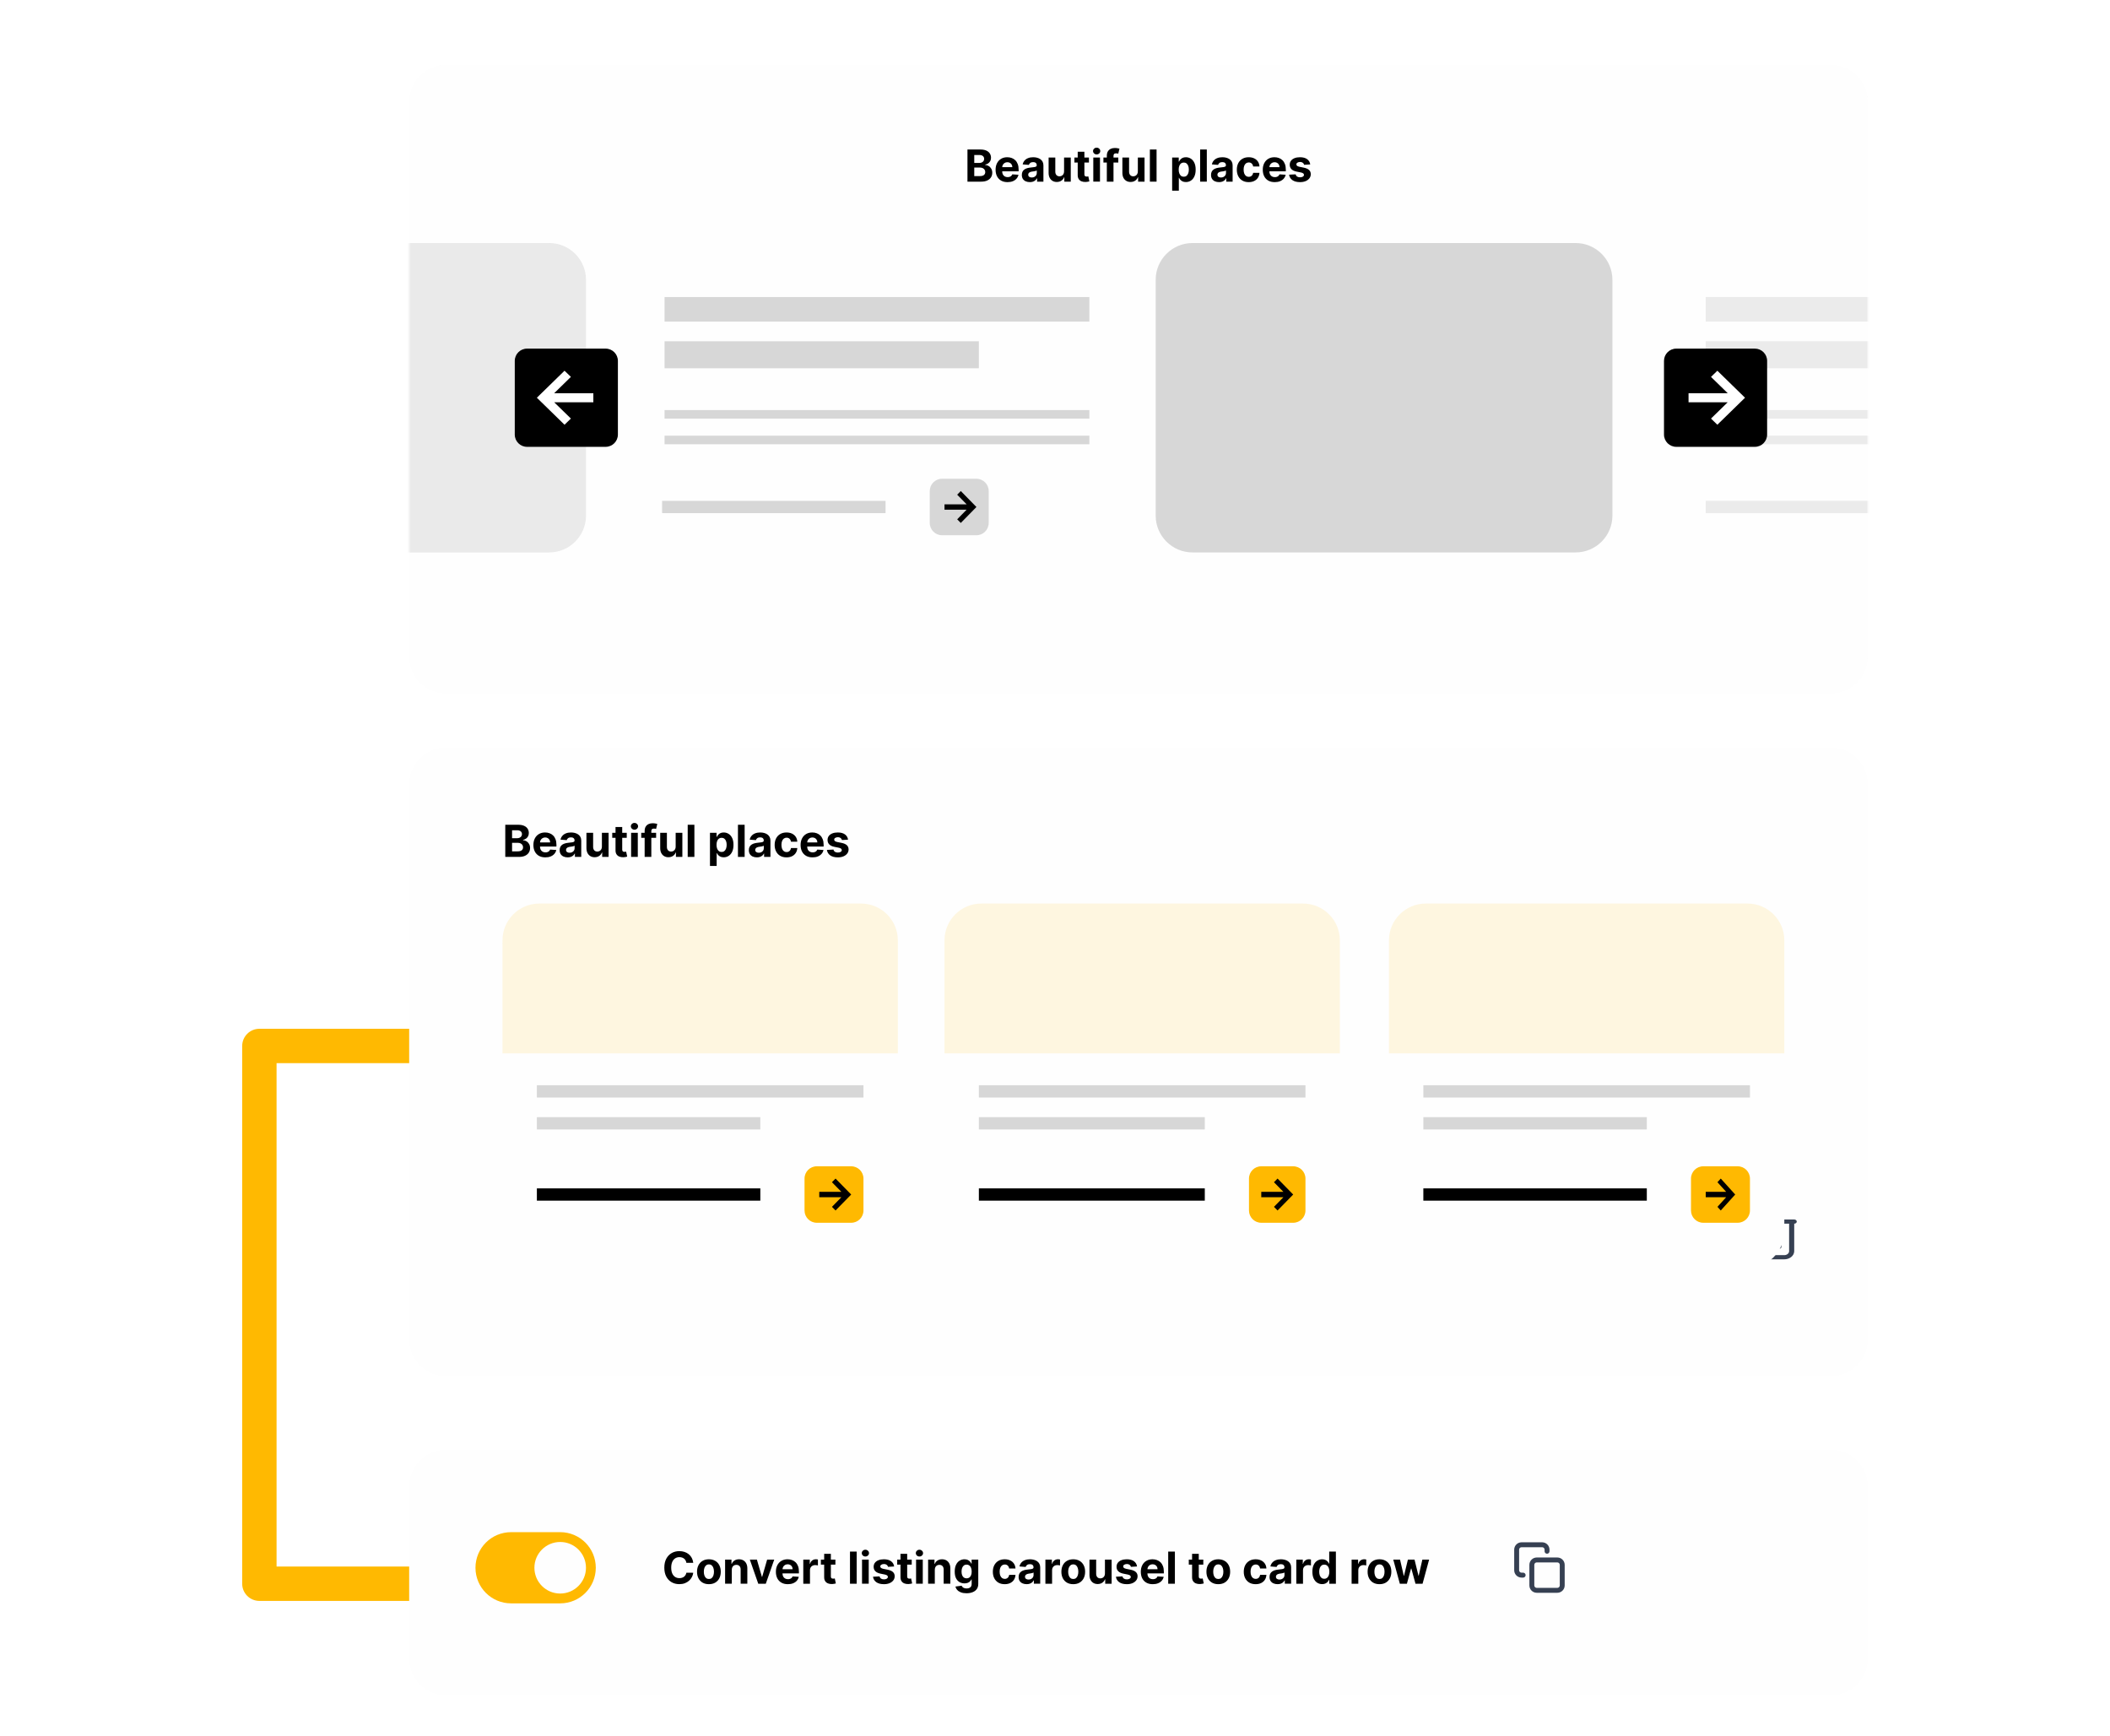 <svg width="1400" height="1152" viewBox="0 0 1400 1152" fill="none" xmlns="http://www.w3.org/2000/svg">
<g filter="url(#filter0_d_1234_27885)">
<path d="M271.488 63.506C271.488 50.008 282.43 39.066 295.928 39.066H1214.87C1228.36 39.066 1239.31 50.008 1239.31 63.506V431.733C1239.31 445.231 1228.36 456.173 1214.87 456.173H295.928C282.43 456.173 271.488 445.231 271.488 431.733V63.506Z" fill="#FEFEFE"/>
</g>
<mask id="mask0_1234_27885" style="mask-type:alpha" maskUnits="userSpaceOnUse" x="271" y="39" width="969" height="418">
<path d="M271.488 63.506C271.488 50.008 282.43 39.066 295.928 39.066H1214.87C1228.36 39.066 1239.31 50.008 1239.31 63.506V431.733C1239.31 445.231 1228.36 456.173 1214.87 456.173H295.928C282.43 456.173 271.488 445.231 271.488 431.733V63.506Z" fill="#FEFEFE"/>
</mask>
<g mask="url(#mask0_1234_27885)">
<g filter="url(#filter1_d_1234_27885)">
<path d="M271.488 63.506C271.488 50.008 282.43 39.066 295.928 39.066H1214.87C1228.36 39.066 1239.31 50.008 1239.31 63.506V431.733C1239.31 445.231 1228.36 456.173 1214.87 456.173H295.928C282.43 456.173 271.488 445.231 271.488 431.733V63.506Z" fill="#FEFEFE"/>
</g>
<path d="M616.902 325.822C616.902 321.323 620.55 317.676 625.049 317.676H647.859C652.359 317.676 656.006 321.323 656.006 325.822V347.004C656.006 351.503 652.359 355.15 647.859 355.15H625.049C620.55 355.15 616.902 351.503 616.902 347.004V325.822Z" fill="#D7D7D7"/>
<path d="M637.49 347.005L635.103 344.589L641.37 338.19H626.684V334.639H641.37L635.103 328.251L637.49 325.824L647.865 336.415L637.49 347.005Z" fill="black"/>
<path d="M439.305 332.344H587.573V340.49H439.305V332.344Z" fill="#D7D7D7"/>
<path d="M440.934 272.098H722.814V277.764H440.934V272.098Z" fill="#D7D7D7"/>
<path d="M440.934 197.105H722.806V213.399H440.934V197.105Z" fill="#D7D7D7"/>
<path d="M440.934 226.434H649.487V244.356H440.934V226.434Z" fill="#D7D7D7"/>
<path d="M440.934 289.102H722.814V294.767H440.934V289.102Z" fill="#D7D7D7"/>
<path d="M766.801 185.705C766.801 172.208 777.743 161.266 791.241 161.266H1045.41C1058.91 161.266 1069.85 172.208 1069.85 185.705V342.12C1069.85 355.618 1058.91 366.56 1045.41 366.56H791.241C777.743 366.56 766.801 355.618 766.801 342.12V185.705Z" fill="#D7D7D7"/>
<g opacity="0.5">
<path d="M1131.76 332.344H1280.03V340.49H1131.76V332.344Z" fill="#D7D7D7"/>
<path d="M1131.76 272.098H1413.64V277.764H1131.76V272.098Z" fill="#D7D7D7"/>
<path d="M1131.76 197.105H1413.63V213.399H1131.76V197.105Z" fill="#D7D7D7"/>
<path d="M1131.76 226.434H1340.31V244.356H1131.76V226.434Z" fill="#D7D7D7"/>
<path d="M1131.76 289.102H1413.64V294.767H1131.76V289.102Z" fill="#D7D7D7"/>
</g>
<path opacity="0.5" d="M85.746 185.705C85.746 172.208 96.688 161.266 110.186 161.266H364.36C377.858 161.266 388.8 172.208 388.8 185.705V342.12C388.8 355.618 377.858 366.56 364.36 366.56H110.186C96.688 366.56 85.746 355.618 85.746 342.12V185.705Z" fill="#D7D7D7"/>
</g>
<path d="M375.766 682.648V705.459H183.506V1039.47H375.766V1062.28H172.101C165.802 1062.28 160.695 1057.17 160.695 1050.88V694.054C160.695 687.755 165.802 682.648 172.101 682.648H375.766Z" fill="#FFB901"/>
<g filter="url(#filter2_d_1234_27885)">
<path d="M271.488 516.459C271.488 502.962 282.43 492.02 295.928 492.02H1214.87C1228.36 492.02 1239.31 502.962 1239.31 516.459V884.686C1239.31 898.184 1228.36 909.126 1214.87 909.126H295.928C282.43 909.126 271.488 898.184 271.488 884.686V516.459Z" fill="#FEFEFE"/>
</g>
<g filter="url(#filter3_d_1234_27885)">
<path d="M271.488 982.44C271.488 968.942 282.43 958 295.928 958H1214.87C1228.36 958 1239.31 968.942 1239.31 982.44V1096.49C1239.31 1109.99 1228.36 1120.93 1214.87 1120.93H295.928C282.43 1120.93 271.488 1109.99 271.488 1096.49V982.44Z" fill="#FEFEFE"/>
</g>
<path d="M928.803 1050.88L924.449 1034.88H928.938L931.417 1045.63H931.562L934.145 1034.88H938.551L941.175 1045.56H941.311L943.748 1034.88H948.226L943.883 1050.88H939.186L936.437 1040.82H936.239L933.489 1050.88H928.803Z" fill="black"/>
<path d="M915.288 1051.18C913.67 1051.18 912.271 1050.84 911.09 1050.15C909.917 1049.46 909.011 1048.49 908.372 1047.26C907.733 1046.01 907.414 1044.57 907.414 1042.93C907.414 1041.28 907.733 1039.84 908.372 1038.6C909.011 1037.36 909.917 1036.39 911.09 1035.71C912.271 1035.01 913.67 1034.66 915.288 1034.66C916.905 1034.66 918.301 1035.01 919.474 1035.71C920.655 1036.39 921.564 1037.36 922.203 1038.6C922.842 1039.84 923.161 1041.28 923.161 1042.93C923.161 1044.57 922.842 1046.01 922.203 1047.26C921.564 1048.49 920.655 1049.46 919.474 1050.15C918.301 1050.84 916.905 1051.18 915.288 1051.18ZM915.308 1047.74C916.044 1047.74 916.659 1047.54 917.152 1047.12C917.645 1046.7 918.016 1046.12 918.266 1045.39C918.523 1044.66 918.652 1043.83 918.652 1042.9C918.652 1041.97 918.523 1041.14 918.266 1040.41C918.016 1039.68 917.645 1039.11 917.152 1038.68C916.659 1038.26 916.044 1038.05 915.308 1038.05C914.566 1038.05 913.941 1038.26 913.434 1038.68C912.934 1039.11 912.555 1039.68 912.299 1040.41C912.049 1041.14 911.924 1041.97 911.924 1042.9C911.924 1043.83 912.049 1044.66 912.299 1045.39C912.555 1046.12 912.934 1046.7 913.434 1047.12C913.941 1047.54 914.566 1047.74 915.308 1047.74Z" fill="black"/>
<path d="M896.805 1050.88V1034.88H901.106V1037.67H901.273C901.564 1036.68 902.054 1035.93 902.741 1035.42C903.428 1034.91 904.22 1034.65 905.116 1034.65C905.338 1034.65 905.577 1034.67 905.834 1034.69C906.091 1034.72 906.317 1034.76 906.511 1034.81V1038.75C906.303 1038.68 906.015 1038.63 905.647 1038.58C905.279 1038.53 904.942 1038.51 904.637 1038.51C903.984 1038.51 903.401 1038.65 902.887 1038.93C902.38 1039.21 901.977 1039.6 901.679 1040.1C901.387 1040.6 901.241 1041.18 901.241 1041.83V1050.88H896.805Z" fill="black"/>
<path d="M877.266 1051.14C876.051 1051.14 874.95 1050.82 873.964 1050.2C872.985 1049.57 872.208 1048.64 871.631 1047.42C871.062 1046.19 870.777 1044.68 870.777 1042.9C870.777 1041.07 871.072 1039.54 871.663 1038.33C872.253 1037.1 873.037 1036.19 874.016 1035.59C875.002 1034.98 876.082 1034.67 877.255 1034.67C878.151 1034.67 878.897 1034.82 879.494 1035.13C880.099 1035.43 880.585 1035.8 880.952 1036.25C881.327 1036.7 881.612 1037.14 881.807 1037.57H881.942V1029.55H886.368V1050.88H881.994V1048.31H881.807C881.598 1048.76 881.303 1049.2 880.921 1049.64C880.546 1050.07 880.057 1050.42 879.453 1050.71C878.856 1050.99 878.127 1051.14 877.266 1051.14ZM878.672 1047.61C879.387 1047.61 879.991 1047.41 880.484 1047.02C880.984 1046.63 881.366 1046.08 881.629 1045.37C881.9 1044.66 882.036 1043.83 882.036 1042.88C882.036 1041.93 881.904 1041.1 881.64 1040.4C881.376 1039.7 880.994 1039.16 880.494 1038.77C879.994 1038.39 879.387 1038.2 878.672 1038.2C877.943 1038.2 877.328 1038.4 876.828 1038.8C876.328 1039.19 875.95 1039.74 875.693 1040.44C875.436 1041.14 875.308 1041.95 875.308 1042.88C875.308 1043.81 875.436 1044.63 875.693 1045.35C875.957 1046.05 876.335 1046.61 876.828 1047.01C877.328 1047.41 877.943 1047.61 878.672 1047.61Z" fill="black"/>
<path d="M860.113 1050.88V1034.88H864.415V1037.67H864.581C864.873 1036.68 865.362 1035.93 866.05 1035.42C866.737 1034.91 867.529 1034.65 868.424 1034.65C868.646 1034.65 868.886 1034.67 869.143 1034.69C869.4 1034.72 869.625 1034.76 869.82 1034.81V1038.75C869.612 1038.68 869.323 1038.63 868.955 1038.58C868.587 1038.53 868.251 1038.51 867.945 1038.51C867.292 1038.51 866.709 1038.65 866.195 1038.93C865.689 1039.21 865.286 1039.6 864.987 1040.1C864.696 1040.6 864.55 1041.18 864.55 1041.83V1050.88H860.113Z" fill="black"/>
<path d="M847.667 1051.17C846.646 1051.17 845.737 1050.99 844.938 1050.64C844.14 1050.28 843.508 1049.75 843.043 1049.05C842.585 1048.34 842.355 1047.46 842.355 1046.4C842.355 1045.51 842.519 1044.77 842.845 1044.16C843.171 1043.56 843.616 1043.07 844.178 1042.7C844.74 1042.34 845.379 1042.06 846.094 1041.87C846.816 1041.68 847.573 1041.55 848.365 1041.48C849.295 1041.38 850.045 1041.29 850.614 1041.2C851.184 1041.11 851.597 1040.98 851.854 1040.81C852.111 1040.64 852.239 1040.38 852.239 1040.04V1039.98C852.239 1039.32 852.031 1038.81 851.614 1038.44C851.204 1038.08 850.621 1037.9 849.864 1037.9C849.066 1037.9 848.431 1038.08 847.959 1038.43C847.486 1038.78 847.174 1039.22 847.021 1039.75L842.918 1039.41C843.126 1038.44 843.536 1037.6 844.147 1036.89C844.758 1036.18 845.546 1035.63 846.511 1035.25C847.483 1034.86 848.608 1034.66 849.885 1034.66C850.774 1034.66 851.625 1034.77 852.437 1034.98C853.256 1035.18 853.982 1035.51 854.614 1035.95C855.252 1036.38 855.756 1036.94 856.124 1037.63C856.492 1038.31 856.676 1039.13 856.676 1040.08V1050.87H852.468V1048.65H852.343C852.086 1049.15 851.743 1049.59 851.312 1049.97C850.882 1050.35 850.364 1050.64 849.76 1050.86C849.156 1051.07 848.458 1051.17 847.667 1051.17ZM848.938 1048.11C849.59 1048.11 850.167 1047.98 850.666 1047.72C851.166 1047.46 851.559 1047.11 851.843 1046.66C852.128 1046.22 852.27 1045.71 852.27 1045.15V1043.45C852.131 1043.54 851.94 1043.63 851.697 1043.7C851.461 1043.77 851.194 1043.84 850.896 1043.9C850.597 1043.96 850.298 1044.01 850 1044.06C849.701 1044.1 849.431 1044.14 849.188 1044.17C848.667 1044.25 848.212 1044.37 847.823 1044.54C847.434 1044.7 847.132 1044.93 846.917 1045.21C846.702 1045.49 846.594 1045.84 846.594 1046.26C846.594 1046.86 846.813 1047.32 847.25 1047.64C847.695 1047.95 848.257 1048.11 848.938 1048.11Z" fill="black"/>
<path d="M833.124 1051.18C831.485 1051.18 830.075 1050.83 828.895 1050.14C827.722 1049.44 826.819 1048.47 826.187 1047.22C825.562 1045.98 825.25 1044.55 825.25 1042.93C825.25 1041.29 825.566 1039.86 826.198 1038.62C826.837 1037.38 827.743 1036.41 828.916 1035.72C830.089 1035.01 831.485 1034.66 833.103 1034.66C834.498 1034.66 835.72 1034.92 836.769 1035.42C837.817 1035.93 838.647 1036.64 839.258 1037.56C839.869 1038.48 840.206 1039.55 840.268 1040.79H836.081C835.963 1039.99 835.651 1039.35 835.144 1038.86C834.644 1038.37 833.988 1038.12 833.176 1038.12C832.488 1038.12 831.888 1038.31 831.374 1038.68C830.867 1039.05 830.471 1039.59 830.187 1040.3C829.902 1041.01 829.76 1041.86 829.76 1042.87C829.76 1043.89 829.898 1044.76 830.176 1045.47C830.461 1046.19 830.86 1046.73 831.374 1047.11C831.888 1047.48 832.488 1047.67 833.176 1047.67C833.682 1047.67 834.137 1047.57 834.54 1047.36C834.95 1047.15 835.286 1046.85 835.55 1046.45C835.821 1046.05 835.998 1045.57 836.081 1045.01H840.268C840.199 1046.23 839.865 1047.3 839.268 1048.23C838.678 1049.16 837.862 1049.88 836.821 1050.4C835.779 1050.92 834.547 1051.18 833.124 1051.18Z" fill="black"/>
<path d="M808.342 1051.18C806.725 1051.18 805.325 1050.84 804.145 1050.15C802.972 1049.46 802.066 1048.49 801.427 1047.26C800.788 1046.01 800.469 1044.57 800.469 1042.93C800.469 1041.28 800.788 1039.84 801.427 1038.6C802.066 1037.36 802.972 1036.39 804.145 1035.71C805.325 1035.01 806.725 1034.66 808.342 1034.66C809.96 1034.66 811.356 1035.01 812.529 1035.71C813.709 1036.39 814.619 1037.36 815.258 1038.6C815.896 1039.84 816.216 1041.28 816.216 1042.93C816.216 1044.57 815.896 1046.01 815.258 1047.26C814.619 1048.49 813.709 1049.46 812.529 1050.15C811.356 1050.84 809.96 1051.18 808.342 1051.18ZM808.363 1047.74C809.099 1047.74 809.714 1047.54 810.206 1047.12C810.699 1046.7 811.071 1046.12 811.321 1045.39C811.578 1044.66 811.706 1043.83 811.706 1042.9C811.706 1041.97 811.578 1041.14 811.321 1040.41C811.071 1039.68 810.699 1039.11 810.206 1038.68C809.714 1038.26 809.099 1038.05 808.363 1038.05C807.62 1038.05 806.995 1038.26 806.488 1038.68C805.989 1039.11 805.61 1039.68 805.353 1040.41C805.103 1041.14 804.978 1041.97 804.978 1042.9C804.978 1043.83 805.103 1044.66 805.353 1045.39C805.61 1046.12 805.989 1046.7 806.488 1047.12C806.995 1047.54 807.62 1047.74 808.363 1047.74Z" fill="black"/>
<path d="M798.403 1034.88V1038.21H788.77V1034.88H798.403ZM790.957 1031.04H795.393V1045.96C795.393 1046.37 795.456 1046.69 795.581 1046.91C795.706 1047.14 795.879 1047.29 796.101 1047.38C796.331 1047.47 796.594 1047.52 796.893 1047.52C797.101 1047.52 797.31 1047.5 797.518 1047.47C797.726 1047.43 797.886 1047.39 797.997 1047.37L798.695 1050.67C798.473 1050.74 798.16 1050.82 797.757 1050.91C797.355 1051.01 796.865 1051.07 796.289 1051.09C795.22 1051.13 794.282 1050.99 793.477 1050.66C792.679 1050.34 792.057 1049.83 791.613 1049.14C791.168 1048.46 790.95 1047.59 790.957 1046.54V1031.04Z" fill="black"/>
<path d="M779.546 1029.55V1050.88H775.109V1029.55H779.546Z" fill="black"/>
<path d="M764.87 1051.18C763.224 1051.18 761.808 1050.85 760.62 1050.18C759.44 1049.51 758.531 1048.56 757.892 1047.33C757.253 1046.09 756.934 1044.63 756.934 1042.94C756.934 1041.3 757.253 1039.85 757.892 1038.61C758.531 1037.37 759.43 1036.4 760.589 1035.71C761.756 1035.01 763.123 1034.66 764.693 1034.66C765.748 1034.66 766.73 1034.83 767.64 1035.17C768.556 1035.51 769.355 1036.01 770.035 1036.68C770.723 1037.36 771.257 1038.21 771.639 1039.23C772.021 1040.24 772.212 1041.43 772.212 1042.79V1044.01H758.704V1041.26H768.036C768.036 1040.62 767.897 1040.05 767.619 1039.56C767.341 1039.07 766.956 1038.68 766.463 1038.4C765.977 1038.12 765.411 1037.98 764.765 1037.98C764.092 1037.98 763.495 1038.13 762.974 1038.44C762.46 1038.75 762.058 1039.16 761.766 1039.68C761.474 1040.2 761.325 1040.77 761.318 1041.4V1044.02C761.318 1044.81 761.464 1045.49 761.756 1046.07C762.054 1046.64 762.474 1047.09 763.016 1047.4C763.557 1047.71 764.2 1047.87 764.942 1047.87C765.435 1047.87 765.887 1047.8 766.296 1047.66C766.706 1047.52 767.057 1047.31 767.348 1047.04C767.64 1046.76 767.862 1046.42 768.015 1046.02L772.118 1046.29C771.91 1047.27 771.483 1048.13 770.837 1048.87C770.198 1049.6 769.372 1050.17 768.359 1050.58C767.352 1050.98 766.189 1051.18 764.87 1051.18Z" fill="black"/>
<path d="M754.428 1039.43L750.367 1039.68C750.297 1039.34 750.148 1039.02 749.919 1038.75C749.69 1038.46 749.388 1038.24 749.013 1038.07C748.645 1037.9 748.204 1037.81 747.69 1037.81C747.003 1037.81 746.423 1037.96 745.951 1038.25C745.479 1038.53 745.243 1038.91 745.243 1039.39C745.243 1039.77 745.395 1040.1 745.701 1040.36C746.006 1040.62 746.531 1040.84 747.273 1041L750.169 1041.58C751.724 1041.9 752.883 1042.41 753.647 1043.12C754.411 1043.83 754.793 1044.76 754.793 1045.91C754.793 1046.96 754.484 1047.88 753.866 1048.67C753.255 1049.46 752.415 1050.08 751.346 1050.53C750.283 1050.96 749.058 1051.18 747.669 1051.18C745.552 1051.18 743.864 1050.74 742.608 1049.86C741.358 1048.97 740.625 1047.76 740.41 1046.23L744.774 1046.01C744.906 1046.65 745.225 1047.14 745.732 1047.48C746.239 1047.82 746.888 1047.98 747.68 1047.98C748.457 1047.98 749.082 1047.84 749.554 1047.54C750.033 1047.23 750.276 1046.84 750.283 1046.36C750.276 1045.96 750.106 1045.63 749.773 1045.37C749.44 1045.11 748.926 1044.91 748.232 1044.77L745.461 1044.21C743.899 1043.9 742.736 1043.36 741.972 1042.59C741.216 1041.82 740.837 1040.84 740.837 1039.64C740.837 1038.61 741.115 1037.73 741.67 1036.99C742.233 1036.24 743.021 1035.67 744.034 1035.27C745.055 1034.87 746.249 1034.66 747.617 1034.66C749.638 1034.66 751.228 1035.09 752.387 1035.95C753.553 1036.8 754.234 1037.96 754.428 1039.43Z" fill="black"/>
<path d="M733.133 1044.06V1034.88H737.57V1050.88H733.311V1047.97H733.144C732.783 1048.91 732.182 1049.66 731.342 1050.23C730.509 1050.8 729.492 1051.08 728.291 1051.08C727.221 1051.08 726.281 1050.84 725.468 1050.36C724.656 1049.87 724.021 1049.18 723.562 1048.28C723.111 1047.39 722.882 1046.31 722.875 1045.06V1034.88H727.312V1044.27C727.319 1045.22 727.572 1045.96 728.072 1046.51C728.572 1047.06 729.242 1047.33 730.082 1047.33C730.617 1047.33 731.116 1047.21 731.582 1046.97C732.047 1046.72 732.422 1046.35 732.706 1045.87C732.998 1045.38 733.14 1044.78 733.133 1044.06Z" fill="black"/>
<path d="M712.112 1051.18C710.494 1051.18 709.095 1050.84 707.915 1050.15C706.741 1049.46 705.835 1048.49 705.196 1047.26C704.558 1046.01 704.238 1044.57 704.238 1042.93C704.238 1041.28 704.558 1039.84 705.196 1038.6C705.835 1037.36 706.741 1036.39 707.915 1035.71C709.095 1035.01 710.494 1034.66 712.112 1034.66C713.73 1034.66 715.125 1035.01 716.299 1035.71C717.479 1036.39 718.388 1037.36 719.027 1038.6C719.666 1039.84 719.985 1041.28 719.985 1042.93C719.985 1044.57 719.666 1046.01 719.027 1047.26C718.388 1048.49 717.479 1049.46 716.299 1050.15C715.125 1050.84 713.73 1051.18 712.112 1051.18ZM712.133 1047.74C712.869 1047.74 713.483 1047.54 713.976 1047.12C714.469 1046.7 714.84 1046.12 715.09 1045.39C715.347 1044.66 715.476 1043.83 715.476 1042.9C715.476 1041.97 715.347 1041.14 715.09 1040.41C714.84 1039.68 714.469 1039.11 713.976 1038.68C713.483 1038.26 712.869 1038.05 712.133 1038.05C711.39 1038.05 710.765 1038.26 710.258 1038.68C709.758 1039.11 709.38 1039.68 709.123 1040.41C708.873 1041.14 708.748 1041.97 708.748 1042.9C708.748 1043.83 708.873 1044.66 709.123 1045.39C709.38 1046.12 709.758 1046.7 710.258 1047.12C710.765 1047.54 711.39 1047.74 712.133 1047.74Z" fill="black"/>
<path d="M693.629 1050.88V1034.88H697.93V1037.67H698.097C698.388 1036.68 698.878 1035.93 699.565 1035.42C700.253 1034.91 701.044 1034.65 701.94 1034.65C702.162 1034.65 702.402 1034.67 702.658 1034.69C702.915 1034.72 703.141 1034.76 703.335 1034.81V1038.75C703.127 1038.68 702.839 1038.63 702.471 1038.58C702.103 1038.53 701.766 1038.51 701.461 1038.51C700.808 1038.51 700.225 1038.65 699.711 1038.93C699.204 1039.21 698.802 1039.6 698.503 1040.1C698.211 1040.6 698.066 1041.18 698.066 1041.83V1050.88H693.629Z" fill="black"/>
<path d="M681.175 1051.17C680.154 1051.17 679.245 1050.99 678.446 1050.64C677.648 1050.28 677.016 1049.75 676.551 1049.05C676.092 1048.34 675.863 1047.46 675.863 1046.4C675.863 1045.51 676.026 1044.77 676.353 1044.16C676.679 1043.56 677.123 1043.07 677.686 1042.7C678.248 1042.34 678.887 1042.06 679.602 1041.87C680.324 1041.68 681.081 1041.55 681.873 1041.48C682.803 1041.38 683.553 1041.29 684.122 1041.2C684.691 1041.11 685.105 1040.98 685.361 1040.81C685.618 1040.64 685.747 1040.38 685.747 1040.04V1039.98C685.747 1039.32 685.539 1038.81 685.122 1038.44C684.712 1038.08 684.129 1037.9 683.372 1037.9C682.574 1037.9 681.939 1038.08 681.466 1038.43C680.994 1038.78 680.682 1039.22 680.529 1039.75L676.426 1039.41C676.634 1038.44 677.044 1037.6 677.655 1036.89C678.266 1036.18 679.054 1035.63 680.019 1035.25C680.991 1034.86 682.116 1034.66 683.393 1034.66C684.282 1034.66 685.132 1034.77 685.945 1034.98C686.764 1035.18 687.49 1035.51 688.121 1035.95C688.76 1036.38 689.264 1036.94 689.632 1037.63C690 1038.31 690.183 1039.13 690.183 1040.08V1050.87H685.976V1048.65H685.851C685.594 1049.15 685.25 1049.59 684.82 1049.97C684.389 1050.35 683.872 1050.64 683.268 1050.86C682.664 1051.07 681.966 1051.17 681.175 1051.17ZM682.445 1048.11C683.098 1048.11 683.674 1047.98 684.174 1047.72C684.674 1047.46 685.066 1047.11 685.351 1046.66C685.636 1046.22 685.778 1045.71 685.778 1045.15V1043.45C685.639 1043.54 685.448 1043.63 685.205 1043.7C684.969 1043.77 684.702 1043.84 684.403 1043.9C684.105 1043.96 683.806 1044.01 683.508 1044.06C683.209 1044.1 682.938 1044.14 682.695 1044.17C682.175 1044.25 681.72 1044.37 681.331 1044.54C680.942 1044.7 680.64 1044.93 680.425 1045.21C680.21 1045.49 680.102 1045.84 680.102 1046.26C680.102 1046.86 680.321 1047.32 680.758 1047.64C681.203 1047.95 681.765 1048.11 682.445 1048.11Z" fill="black"/>
<path d="M666.631 1051.18C664.993 1051.18 663.583 1050.83 662.403 1050.14C661.23 1049.44 660.327 1048.47 659.695 1047.22C659.07 1045.98 658.758 1044.55 658.758 1042.93C658.758 1041.29 659.074 1039.86 659.706 1038.62C660.344 1037.38 661.25 1036.41 662.424 1035.72C663.597 1035.01 664.993 1034.66 666.611 1034.66C668.006 1034.66 669.228 1034.92 670.276 1035.42C671.325 1035.93 672.155 1036.64 672.766 1037.56C673.377 1038.48 673.713 1039.55 673.776 1040.79H669.589C669.471 1039.99 669.159 1039.35 668.652 1038.86C668.152 1038.37 667.496 1038.12 666.683 1038.12C665.996 1038.12 665.395 1038.31 664.882 1038.68C664.375 1039.05 663.979 1039.59 663.694 1040.3C663.41 1041.01 663.267 1041.86 663.267 1042.87C663.267 1043.89 663.406 1044.76 663.684 1045.47C663.969 1046.19 664.368 1046.73 664.882 1047.11C665.395 1047.48 665.996 1047.67 666.683 1047.67C667.19 1047.67 667.645 1047.57 668.048 1047.36C668.457 1047.15 668.794 1046.85 669.058 1046.45C669.329 1046.05 669.506 1045.57 669.589 1045.01H673.776C673.706 1046.23 673.373 1047.3 672.776 1048.23C672.186 1049.16 671.37 1049.88 670.329 1050.4C669.287 1050.92 668.055 1051.18 666.631 1051.18Z" fill="black"/>
<path d="M641.265 1057.2C639.828 1057.2 638.596 1057 637.568 1056.61C636.548 1056.22 635.735 1055.69 635.131 1055.01C634.527 1054.34 634.135 1053.58 633.954 1052.74L638.058 1052.19C638.183 1052.51 638.381 1052.81 638.651 1053.09C638.922 1053.37 639.28 1053.59 639.724 1053.75C640.175 1053.93 640.724 1054.01 641.37 1054.01C642.335 1054.01 643.13 1053.78 643.755 1053.31C644.386 1052.84 644.702 1052.06 644.702 1050.96V1048.04H644.515C644.32 1048.48 644.029 1048.9 643.64 1049.3C643.251 1049.69 642.751 1050.02 642.14 1050.27C641.529 1050.52 640.8 1050.64 639.953 1050.64C638.752 1050.64 637.658 1050.36 636.673 1049.81C635.694 1049.24 634.912 1048.39 634.329 1047.23C633.753 1046.08 633.465 1044.61 633.465 1042.84C633.465 1041.03 633.76 1039.51 634.35 1038.3C634.94 1037.08 635.725 1036.17 636.704 1035.57C637.69 1034.97 638.769 1034.66 639.943 1034.66C640.838 1034.66 641.588 1034.82 642.192 1035.12C642.796 1035.42 643.282 1035.8 643.65 1036.25C644.025 1036.69 644.313 1037.13 644.515 1037.56H644.681V1034.87H649.087V1051.03C649.087 1052.39 648.754 1053.53 648.087 1054.44C647.421 1055.36 646.497 1056.05 645.317 1056.5C644.143 1056.97 642.793 1057.2 641.265 1057.2ZM641.359 1047.31C642.074 1047.31 642.678 1047.13 643.171 1046.78C643.671 1046.42 644.053 1045.9 644.317 1045.23C644.588 1044.56 644.723 1043.76 644.723 1042.82C644.723 1041.88 644.591 1041.07 644.327 1040.38C644.064 1039.69 643.682 1039.15 643.182 1038.77C642.682 1038.39 642.074 1038.19 641.359 1038.19C640.63 1038.19 640.016 1038.39 639.516 1038.79C639.016 1039.18 638.637 1039.72 638.381 1040.41C638.124 1041.11 637.995 1041.91 637.995 1042.82C637.995 1043.74 638.124 1044.54 638.381 1045.21C638.644 1045.88 639.023 1046.4 639.516 1046.77C640.016 1047.13 640.63 1047.31 641.359 1047.31Z" fill="black"/>
<path d="M620.249 1041.62V1050.87H615.812V1034.87H620.041V1037.69H620.228C620.582 1036.76 621.176 1036.03 622.009 1035.49C622.842 1034.94 623.853 1034.66 625.04 1034.66C626.151 1034.66 627.119 1034.91 627.946 1035.39C628.772 1035.88 629.414 1036.57 629.872 1037.48C630.331 1038.37 630.56 1039.44 630.56 1040.68V1050.87H626.123V1041.48C626.13 1040.5 625.88 1039.73 625.373 1039.18C624.866 1038.63 624.169 1038.35 623.28 1038.35C622.683 1038.35 622.155 1038.48 621.697 1038.74C621.245 1038.99 620.891 1039.37 620.635 1039.86C620.385 1040.35 620.256 1040.93 620.249 1041.62Z" fill="black"/>
<path d="M607.827 1050.87V1034.88H612.263V1050.87H607.827ZM610.056 1032.81C609.396 1032.81 608.83 1032.59 608.358 1032.16C607.893 1031.71 607.66 1031.18 607.66 1030.56C607.66 1029.95 607.893 1029.43 608.358 1028.99C608.83 1028.55 609.396 1028.32 610.056 1028.32C610.715 1028.32 611.278 1028.55 611.743 1028.99C612.215 1029.43 612.451 1029.95 612.451 1030.56C612.451 1031.18 612.215 1031.71 611.743 1032.16C611.278 1032.59 610.715 1032.81 610.056 1032.81Z" fill="black"/>
<path d="M604.93 1034.88V1038.21H595.297V1034.88H604.93ZM597.484 1031.04H601.921V1045.96C601.921 1046.37 601.983 1046.69 602.108 1046.91C602.233 1047.14 602.407 1047.29 602.629 1047.38C602.858 1047.47 603.122 1047.52 603.42 1047.52C603.629 1047.52 603.837 1047.5 604.045 1047.47C604.254 1047.43 604.413 1047.39 604.524 1047.37L605.222 1050.67C605 1050.74 604.687 1050.82 604.285 1050.91C603.882 1051.01 603.393 1051.07 602.816 1051.09C601.747 1051.13 600.81 1050.99 600.004 1050.66C599.206 1050.34 598.584 1049.83 598.14 1049.14C597.696 1048.46 597.477 1047.59 597.484 1046.54V1031.04Z" fill="black"/>
<path d="M593.264 1039.43L589.203 1039.68C589.133 1039.34 588.984 1039.02 588.755 1038.75C588.526 1038.46 588.224 1038.24 587.849 1038.07C587.481 1037.9 587.04 1037.81 586.526 1037.81C585.839 1037.81 585.259 1037.96 584.787 1038.25C584.315 1038.53 584.079 1038.91 584.079 1039.39C584.079 1039.77 584.231 1040.1 584.537 1040.36C584.842 1040.62 585.366 1040.84 586.109 1041L589.005 1041.58C590.56 1041.9 591.719 1042.41 592.483 1043.12C593.247 1043.83 593.629 1044.76 593.629 1045.91C593.629 1046.96 593.32 1047.88 592.702 1048.67C592.091 1049.46 591.251 1050.08 590.182 1050.53C589.119 1050.96 587.894 1051.18 586.505 1051.18C584.387 1051.18 582.7 1050.74 581.444 1049.86C580.194 1048.97 579.461 1047.76 579.246 1046.23L583.61 1046.01C583.742 1046.65 584.061 1047.14 584.568 1047.48C585.075 1047.82 585.724 1047.98 586.516 1047.98C587.293 1047.98 587.918 1047.84 588.39 1047.54C588.869 1047.23 589.112 1046.84 589.119 1046.36C589.112 1045.96 588.942 1045.63 588.609 1045.37C588.276 1045.11 587.762 1044.91 587.068 1044.77L584.297 1044.21C582.735 1043.9 581.572 1043.36 580.808 1042.59C580.052 1041.82 579.673 1040.84 579.673 1039.64C579.673 1038.61 579.951 1037.73 580.506 1036.99C581.069 1036.24 581.857 1035.67 582.87 1035.27C583.891 1034.87 585.085 1034.66 586.453 1034.66C588.474 1034.66 590.063 1035.09 591.223 1035.95C592.389 1036.8 593.07 1037.96 593.264 1039.43Z" fill="black"/>
<path d="M571.964 1050.87V1034.88H576.4V1050.87H571.964ZM574.192 1032.81C573.533 1032.81 572.967 1032.59 572.495 1032.16C572.029 1031.71 571.797 1031.18 571.797 1030.56C571.797 1029.95 572.029 1029.43 572.495 1028.99C572.967 1028.55 573.533 1028.32 574.192 1028.32C574.852 1028.32 575.414 1028.55 575.879 1028.99C576.352 1029.43 576.588 1029.95 576.588 1030.56C576.588 1031.18 576.352 1031.71 575.879 1032.16C575.414 1032.59 574.852 1032.81 574.192 1032.81Z" fill="black"/>
<path d="M568.413 1029.55V1050.88H563.977V1029.55H568.413Z" fill="black"/>
<path d="M554.294 1034.88V1038.21H544.66V1034.88H554.294ZM546.847 1031.04H551.284V1045.96C551.284 1046.37 551.346 1046.69 551.471 1046.91C551.596 1047.14 551.77 1047.29 551.992 1047.38C552.221 1047.47 552.485 1047.52 552.784 1047.52C552.992 1047.52 553.2 1047.5 553.408 1047.47C553.617 1047.43 553.776 1047.39 553.888 1047.37L554.585 1050.67C554.363 1050.74 554.051 1050.82 553.648 1050.91C553.245 1051.01 552.756 1051.07 552.18 1051.09C551.11 1051.13 550.173 1050.99 549.368 1050.66C548.569 1050.34 547.948 1049.83 547.503 1049.14C547.059 1048.46 546.84 1047.59 546.847 1046.54V1031.04Z" fill="black"/>
<path d="M532.988 1050.88V1034.88H537.29V1037.67H537.456C537.748 1036.68 538.237 1035.93 538.925 1035.42C539.612 1034.91 540.404 1034.65 541.299 1034.65C541.521 1034.65 541.761 1034.67 542.018 1034.69C542.275 1034.72 542.5 1034.76 542.695 1034.81V1038.75C542.486 1038.68 542.198 1038.63 541.83 1038.58C541.462 1038.53 541.126 1038.51 540.82 1038.51C540.167 1038.51 539.584 1038.65 539.07 1038.93C538.564 1039.21 538.161 1039.6 537.862 1040.1C537.571 1040.6 537.425 1041.18 537.425 1041.83V1050.88H532.988Z" fill="black"/>
<path d="M522.745 1051.18C521.099 1051.18 519.683 1050.85 518.495 1050.18C517.315 1049.51 516.406 1048.56 515.767 1047.33C515.128 1046.09 514.809 1044.63 514.809 1042.94C514.809 1041.3 515.128 1039.85 515.767 1038.61C516.406 1037.37 517.305 1036.4 518.464 1035.71C519.631 1035.01 520.998 1034.66 522.568 1034.66C523.623 1034.66 524.605 1034.83 525.515 1035.17C526.431 1035.51 527.23 1036.01 527.91 1036.68C528.598 1037.36 529.132 1038.21 529.514 1039.23C529.896 1040.24 530.087 1041.43 530.087 1042.79V1044.01H516.579V1041.26H525.911C525.911 1040.62 525.772 1040.05 525.494 1039.56C525.216 1039.07 524.831 1038.68 524.338 1038.4C523.852 1038.12 523.286 1037.98 522.64 1037.98C521.967 1037.98 521.37 1038.13 520.849 1038.44C520.335 1038.75 519.933 1039.16 519.641 1039.68C519.349 1040.2 519.2 1040.77 519.193 1041.4V1044.02C519.193 1044.81 519.339 1045.49 519.631 1046.07C519.929 1046.64 520.349 1047.09 520.891 1047.4C521.432 1047.71 522.075 1047.87 522.817 1047.87C523.31 1047.87 523.762 1047.8 524.171 1047.66C524.581 1047.52 524.932 1047.31 525.223 1047.04C525.515 1046.76 525.737 1046.42 525.89 1046.02L529.993 1046.29C529.785 1047.27 529.358 1048.13 528.712 1048.87C528.073 1049.6 527.247 1050.17 526.234 1050.58C525.227 1050.98 524.064 1051.18 522.745 1051.18Z" fill="black"/>
<path d="M513.704 1034.88L508.111 1050.88H503.112L497.52 1034.88H502.206L505.528 1046.32H505.695L509.007 1034.88H513.704Z" fill="black"/>
<path d="M485.55 1041.62V1050.87H481.113V1034.87H485.342V1037.69H485.529C485.883 1036.76 486.477 1036.03 487.31 1035.49C488.143 1034.94 489.153 1034.66 490.341 1034.66C491.452 1034.66 492.42 1034.91 493.246 1035.39C494.073 1035.88 494.715 1036.57 495.173 1037.48C495.631 1038.37 495.86 1039.44 495.86 1040.68V1050.87H491.424V1041.48C491.431 1040.5 491.181 1039.73 490.674 1039.18C490.167 1038.63 489.469 1038.35 488.581 1038.35C487.984 1038.35 487.456 1038.48 486.998 1038.74C486.546 1038.99 486.192 1039.37 485.935 1039.86C485.685 1040.35 485.557 1040.93 485.55 1041.62Z" fill="black"/>
<path d="M470.362 1051.18C468.744 1051.18 467.345 1050.84 466.165 1050.15C464.991 1049.46 464.085 1048.49 463.446 1047.26C462.808 1046.01 462.488 1044.57 462.488 1042.93C462.488 1041.28 462.808 1039.84 463.446 1038.6C464.085 1037.36 464.991 1036.39 466.165 1035.71C467.345 1035.01 468.744 1034.66 470.362 1034.66C471.98 1034.66 473.375 1035.01 474.548 1035.71C475.729 1036.39 476.638 1037.36 477.277 1038.6C477.916 1039.84 478.235 1041.28 478.235 1042.93C478.235 1044.57 477.916 1046.01 477.277 1047.26C476.638 1048.49 475.729 1049.46 474.548 1050.15C473.375 1050.84 471.98 1051.18 470.362 1051.18ZM470.383 1047.74C471.119 1047.74 471.733 1047.54 472.226 1047.12C472.719 1046.7 473.09 1046.12 473.34 1045.39C473.597 1044.66 473.726 1043.83 473.726 1042.9C473.726 1041.97 473.597 1041.14 473.34 1040.41C473.09 1039.68 472.719 1039.11 472.226 1038.68C471.733 1038.26 471.119 1038.05 470.383 1038.05C469.64 1038.05 469.015 1038.26 468.508 1038.68C468.008 1039.11 467.63 1039.68 467.373 1040.41C467.123 1041.14 466.998 1041.97 466.998 1042.9C466.998 1043.83 467.123 1044.66 467.373 1045.39C467.63 1046.12 468.008 1046.7 468.508 1047.12C469.015 1047.54 469.64 1047.74 470.383 1047.74Z" fill="black"/>
<path d="M459.976 1037.01H455.414C455.331 1036.42 455.16 1035.89 454.904 1035.44C454.647 1034.97 454.317 1034.58 453.914 1034.25C453.511 1033.92 453.046 1033.67 452.519 1033.5C451.998 1033.33 451.432 1033.24 450.821 1033.24C449.717 1033.24 448.755 1033.51 447.936 1034.06C447.117 1034.6 446.482 1035.39 446.03 1036.44C445.579 1037.47 445.353 1038.73 445.353 1040.21C445.353 1041.73 445.579 1043 446.03 1044.04C446.489 1045.07 447.127 1045.85 447.947 1046.38C448.766 1046.91 449.714 1047.17 450.79 1047.17C451.394 1047.17 451.953 1047.09 452.467 1046.93C452.987 1046.77 453.449 1046.54 453.852 1046.24C454.254 1045.92 454.588 1045.55 454.852 1045.1C455.122 1044.66 455.31 1044.15 455.414 1043.58L459.976 1043.6C459.858 1044.58 459.562 1045.52 459.09 1046.43C458.625 1047.34 457.997 1048.15 457.205 1048.86C456.421 1049.57 455.483 1050.13 454.393 1050.55C453.31 1050.96 452.085 1051.16 450.717 1051.16C448.814 1051.16 447.113 1050.73 445.614 1049.87C444.121 1049.01 442.941 1047.76 442.073 1046.13C441.212 1044.5 440.781 1042.53 440.781 1040.21C440.781 1037.88 441.219 1035.9 442.094 1034.27C442.968 1032.64 444.156 1031.4 445.655 1030.54C447.155 1029.68 448.842 1029.25 450.717 1029.25C451.953 1029.25 453.098 1029.42 454.154 1029.77C455.216 1030.12 456.157 1030.62 456.976 1031.29C457.795 1031.95 458.462 1032.76 458.976 1033.72C459.496 1034.68 459.83 1035.77 459.976 1037.01Z" fill="black"/>
<path d="M315.477 1040.28C315.477 1027.23 326.054 1016.66 339.102 1016.66H371.688C384.736 1016.66 395.313 1027.23 395.313 1040.28V1040.28C395.313 1053.33 384.736 1063.91 371.688 1063.91H339.102C326.054 1063.91 315.477 1053.33 315.477 1040.28V1040.28Z" fill="#FFB901"/>
<path d="M388.798 1040.28C388.798 1049.73 381.138 1057.39 371.69 1057.39C362.241 1057.39 354.582 1049.73 354.582 1040.28C354.582 1030.84 362.241 1023.18 371.69 1023.18C381.138 1023.18 388.798 1030.84 388.798 1040.28Z" fill="#FEFEFE"/>
<path d="M1024.84 1029.34V1028.27C1024.84 1027.37 1024.12 1026.65 1023.22 1026.65H1009.57C1008.67 1026.65 1007.94 1027.37 1007.94 1028.27V1041.92C1007.94 1042.82 1008.67 1043.55 1009.57 1043.55H1010.63C1011.53 1043.55 1012.26 1044.28 1012.26 1045.18C1012.26 1046.08 1011.53 1046.81 1010.63 1046.81H1009.57C1006.87 1046.81 1004.68 1044.62 1004.68 1041.92V1028.27C1004.68 1025.58 1006.87 1023.39 1009.57 1023.39H1023.22C1025.91 1023.39 1028.1 1025.58 1028.1 1028.27V1029.34C1028.1 1030.24 1027.37 1030.97 1026.47 1030.97C1025.57 1030.97 1024.84 1030.24 1024.84 1029.34Z" fill="#364052"/>
<path d="M1034.92 1038.36C1034.92 1037.46 1034.19 1036.73 1033.29 1036.73H1019.65C1018.75 1036.73 1018.02 1037.46 1018.02 1038.36V1052C1018.02 1052.9 1018.75 1053.63 1019.65 1053.63H1033.29C1034.19 1053.63 1034.92 1052.9 1034.92 1052V1038.36ZM1038.18 1052C1038.18 1054.7 1035.99 1056.89 1033.29 1056.89H1019.65C1016.95 1056.89 1014.76 1054.7 1014.76 1052V1038.36C1014.76 1035.66 1016.95 1033.47 1019.65 1033.47H1033.29C1035.99 1033.47 1038.18 1035.66 1038.18 1038.36V1052Z" fill="#364052"/>
<path fill-rule="evenodd" clip-rule="evenodd" d="M1080.55 809.2C1080.55 807.664 1082.06 806.418 1083.93 806.418H1114.36C1116.23 806.418 1117.74 807.664 1117.74 809.2V813.374C1117.74 814.91 1116.23 816.156 1114.36 816.156H1083.93C1082.06 816.156 1080.55 814.91 1080.55 813.374V809.2ZM1114.36 809.2H1083.93V813.374H1114.36V809.2Z" fill="#364052"/>
<path fill-rule="evenodd" clip-rule="evenodd" d="M1082.24 814.762C1082.24 813.994 1083 813.371 1083.93 813.371H1114.36C1115.3 813.371 1116.05 813.994 1116.05 814.762V831.456C1116.05 832.992 1114.54 834.238 1112.67 834.238H1085.62C1083.76 834.238 1082.24 832.992 1082.24 831.456V814.762ZM1085.62 816.153V831.456H1112.67V816.153H1085.62Z" fill="#364052"/>
<path fill-rule="evenodd" clip-rule="evenodd" d="M1103.37 821.724H1094.92V818.941H1103.37V821.724Z" fill="#364052"/>
<path d="M1188.79 810.188C1188.34 810.188 1187.91 810.334 1187.59 810.595C1187.27 810.856 1187.09 811.21 1187.09 811.579V830.332C1187.05 831.035 1186.66 831.695 1186.03 832.166C1185.39 832.637 1184.55 832.883 1183.7 832.848H1170.21C1169.35 832.883 1168.51 832.637 1167.88 832.166C1167.24 831.695 1166.86 831.035 1166.81 830.332V811.579C1166.81 811.21 1166.63 810.856 1166.31 810.595C1165.99 810.334 1165.56 810.188 1165.12 810.188C1164.67 810.188 1164.24 810.334 1163.92 810.595C1163.6 810.856 1163.43 811.21 1163.43 811.579V830.332C1163.47 831.773 1164.21 833.14 1165.49 834.134C1166.76 835.127 1168.45 835.665 1170.21 835.631H1183.7C1185.45 835.665 1187.15 835.127 1188.42 834.134C1189.69 833.14 1190.43 831.773 1190.48 830.332V811.579C1190.48 811.21 1190.3 810.856 1189.98 810.595C1189.66 810.334 1189.23 810.188 1188.79 810.188Z" fill="#364052"/>
<path d="M1190.47 809.197H1183.71V806.415C1183.71 806.046 1183.53 805.692 1183.22 805.431C1182.9 805.17 1182.47 805.023 1182.02 805.023H1171.88C1171.43 805.023 1171 805.17 1170.68 805.431C1170.37 805.692 1170.19 806.046 1170.19 806.415V809.197H1163.42C1162.98 809.197 1162.55 809.343 1162.23 809.604C1161.91 809.865 1161.73 810.219 1161.73 810.588C1161.73 810.957 1161.91 811.311 1162.23 811.572C1162.55 811.833 1162.98 811.979 1163.42 811.979H1190.47C1190.92 811.979 1191.35 811.833 1191.67 811.572C1191.99 811.311 1192.17 810.957 1192.17 810.588C1192.17 810.219 1191.99 809.865 1191.67 809.604C1191.35 809.343 1190.92 809.197 1190.47 809.197ZM1173.57 809.197V807.806H1180.33V809.197H1173.57Z" fill="#364052"/>
<path d="M1175.26 827.281V817.543C1175.26 817.175 1175.08 816.821 1174.76 816.56C1174.45 816.299 1174.02 816.152 1173.57 816.152C1173.12 816.152 1172.69 816.299 1172.37 816.56C1172.06 816.821 1171.88 817.175 1171.88 817.543V827.281C1171.88 827.65 1172.06 828.004 1172.37 828.265C1172.69 828.526 1173.12 828.673 1173.57 828.673C1174.02 828.673 1174.45 828.526 1174.76 828.265C1175.08 828.004 1175.26 827.65 1175.26 827.281Z" fill="#364052"/>
<path d="M1182.01 827.281V817.543C1182.01 817.175 1181.84 816.821 1181.52 816.56C1181.2 816.299 1180.77 816.152 1180.32 816.152C1179.88 816.152 1179.45 816.299 1179.13 816.56C1178.81 816.821 1178.63 817.175 1178.63 817.543V827.281C1178.63 827.65 1178.81 828.004 1179.13 828.265C1179.45 828.526 1179.88 828.673 1180.32 828.673C1180.77 828.673 1181.2 828.526 1181.52 828.265C1181.84 828.004 1182.01 827.65 1182.01 827.281Z" fill="#364052"/>
<path d="M562.678 557.157L558.617 557.407C558.547 557.059 558.398 556.747 558.169 556.469C557.94 556.185 557.638 555.959 557.263 555.792C556.895 555.619 556.454 555.532 555.94 555.532C555.253 555.532 554.673 555.678 554.201 555.969C553.729 556.254 553.493 556.636 553.493 557.115C553.493 557.497 553.645 557.82 553.951 558.084C554.256 558.347 554.781 558.559 555.523 558.719L558.419 559.302C559.974 559.621 561.133 560.135 561.897 560.843C562.661 561.552 563.043 562.482 563.043 563.635C563.043 564.683 562.734 565.603 562.116 566.394C561.505 567.186 560.665 567.804 559.596 568.248C558.533 568.686 557.308 568.904 555.919 568.904C553.802 568.904 552.114 568.464 550.858 567.582C549.608 566.693 548.875 565.485 548.66 563.957L553.024 563.728C553.156 564.374 553.475 564.867 553.982 565.207C554.489 565.54 555.138 565.707 555.93 565.707C556.707 565.707 557.332 565.558 557.804 565.259C558.283 564.954 558.526 564.562 558.533 564.082C558.526 563.68 558.356 563.35 558.023 563.093C557.69 562.829 557.176 562.628 556.482 562.489L553.711 561.937C552.149 561.625 550.986 561.083 550.222 560.312C549.466 559.542 549.087 558.559 549.087 557.365C549.087 556.337 549.365 555.452 549.92 554.709C550.483 553.966 551.271 553.393 552.284 552.991C553.305 552.588 554.499 552.387 555.867 552.387C557.888 552.387 559.478 552.814 560.637 553.668C561.803 554.522 562.484 555.685 562.678 557.157Z" fill="black"/>
<path d="M539.135 568.904C537.49 568.904 536.073 568.571 534.886 567.905C533.706 567.231 532.796 566.28 532.157 565.051C531.519 563.815 531.199 562.354 531.199 560.666C531.199 559.021 531.519 557.577 532.157 556.334C532.796 555.091 533.695 554.123 534.855 553.428C536.021 552.734 537.389 552.387 538.958 552.387C540.014 552.387 540.996 552.557 541.906 552.897C542.822 553.23 543.62 553.734 544.301 554.407C544.988 555.081 545.523 555.928 545.905 556.948C546.287 557.962 546.478 559.149 546.478 560.51V561.729H532.97V558.979H542.301C542.301 558.34 542.162 557.775 541.885 557.282C541.607 556.789 541.222 556.403 540.729 556.126C540.243 555.841 539.677 555.699 539.031 555.699C538.358 555.699 537.76 555.855 537.24 556.167C536.726 556.473 536.323 556.886 536.032 557.407C535.74 557.92 535.591 558.493 535.584 559.125V561.739C535.584 562.531 535.73 563.215 536.021 563.791C536.32 564.367 536.74 564.811 537.281 565.124C537.823 565.436 538.465 565.593 539.208 565.593C539.701 565.593 540.152 565.523 540.562 565.384C540.972 565.245 541.322 565.037 541.614 564.759C541.906 564.482 542.128 564.141 542.28 563.739L546.384 564.01C546.176 564.995 545.749 565.856 545.103 566.592C544.464 567.321 543.638 567.891 542.624 568.3C541.617 568.703 540.454 568.904 539.135 568.904Z" fill="black"/>
<path d="M521.862 568.904C520.223 568.904 518.814 568.557 517.633 567.863C516.46 567.162 515.557 566.19 514.926 564.947C514.301 563.704 513.988 562.274 513.988 560.656C513.988 559.017 514.304 557.58 514.936 556.344C515.575 555.101 516.481 554.133 517.654 553.439C518.828 552.737 520.223 552.387 521.841 552.387C523.237 552.387 524.459 552.64 525.507 553.147C526.555 553.654 527.385 554.366 527.996 555.282C528.607 556.198 528.944 557.275 529.006 558.511H524.82C524.702 557.712 524.389 557.07 523.882 556.584C523.382 556.091 522.726 555.844 521.914 555.844C521.227 555.844 520.626 556.032 520.112 556.407C519.605 556.775 519.21 557.313 518.925 558.021C518.64 558.729 518.498 559.587 518.498 560.593C518.498 561.614 518.637 562.482 518.914 563.197C519.199 563.912 519.598 564.457 520.112 564.832C520.626 565.207 521.227 565.395 521.914 565.395C522.421 565.395 522.875 565.291 523.278 565.082C523.688 564.874 524.025 564.572 524.288 564.176C524.559 563.773 524.736 563.291 524.82 562.729H529.006C528.937 563.951 528.604 565.027 528.006 565.957C527.416 566.881 526.6 567.603 525.559 568.123C524.518 568.644 523.285 568.904 521.862 568.904Z" fill="black"/>
<path d="M502.183 568.894C501.162 568.894 500.252 568.717 499.454 568.363C498.655 568.002 498.024 567.471 497.558 566.769C497.1 566.061 496.871 565.179 496.871 564.124C496.871 563.235 497.034 562.489 497.361 561.885C497.687 561.281 498.131 560.795 498.694 560.427C499.256 560.059 499.895 559.781 500.61 559.594C501.332 559.406 502.089 559.274 502.88 559.198C503.811 559.101 504.561 559.01 505.13 558.927C505.699 558.837 506.112 558.705 506.369 558.531C506.626 558.358 506.755 558.101 506.755 557.761V557.698C506.755 557.039 506.546 556.528 506.13 556.167C505.72 555.806 505.137 555.626 504.38 555.626C503.582 555.626 502.946 555.803 502.474 556.157C502.002 556.504 501.69 556.941 501.537 557.469L497.433 557.136C497.642 556.164 498.051 555.324 498.662 554.615C499.273 553.9 500.061 553.352 501.027 552.97C501.999 552.581 503.123 552.387 504.401 552.387C505.29 552.387 506.14 552.491 506.953 552.699C507.772 552.907 508.497 553.23 509.129 553.668C509.768 554.105 510.271 554.668 510.639 555.355C511.007 556.035 511.191 556.851 511.191 557.802V568.592H506.984V566.374H506.859C506.602 566.874 506.258 567.314 505.828 567.696C505.397 568.071 504.88 568.366 504.276 568.582C503.672 568.79 502.974 568.894 502.183 568.894ZM503.453 565.832C504.106 565.832 504.682 565.704 505.182 565.447C505.682 565.183 506.074 564.829 506.359 564.384C506.644 563.94 506.786 563.437 506.786 562.874V561.177C506.647 561.267 506.456 561.35 506.213 561.427C505.977 561.496 505.71 561.562 505.411 561.625C505.113 561.68 504.814 561.732 504.515 561.781C504.217 561.822 503.946 561.861 503.703 561.895C503.182 561.972 502.728 562.093 502.339 562.26C501.95 562.426 501.648 562.652 501.433 562.937C501.218 563.215 501.11 563.562 501.11 563.978C501.11 564.582 501.329 565.044 501.766 565.363C502.21 565.676 502.773 565.832 503.453 565.832Z" fill="black"/>
<path d="M494.073 547.27V568.599H489.637V547.27H494.073Z" fill="black"/>
<path d="M471.074 574.591V552.595H475.448V555.282H475.646C475.841 554.852 476.122 554.414 476.49 553.97C476.865 553.518 477.351 553.144 477.948 552.845C478.552 552.539 479.302 552.387 480.197 552.387C481.364 552.387 482.44 552.692 483.426 553.303C484.412 553.907 485.2 554.82 485.79 556.042C486.38 557.257 486.675 558.781 486.675 560.614C486.675 562.399 486.387 563.905 485.811 565.134C485.242 566.356 484.464 567.283 483.478 567.915C482.499 568.54 481.402 568.852 480.187 568.852C479.326 568.852 478.594 568.71 477.99 568.425C477.392 568.141 476.903 567.783 476.521 567.353C476.139 566.915 475.848 566.474 475.646 566.03H475.511V574.591H471.074ZM475.417 560.593C475.417 561.545 475.549 562.374 475.813 563.083C476.077 563.791 476.459 564.343 476.959 564.739C477.458 565.127 478.066 565.322 478.781 565.322C479.503 565.322 480.114 565.124 480.614 564.728C481.114 564.325 481.492 563.77 481.749 563.062C482.013 562.347 482.145 561.524 482.145 560.593C482.145 559.67 482.017 558.858 481.76 558.156C481.503 557.455 481.124 556.907 480.624 556.511C480.125 556.115 479.51 555.917 478.781 555.917C478.059 555.917 477.448 556.108 476.948 556.49C476.455 556.872 476.077 557.414 475.813 558.115C475.549 558.816 475.417 559.642 475.417 560.593Z" fill="black"/>
<path d="M460.734 547.27V568.599H456.297V547.27H460.734Z" fill="black"/>
<path d="M448.309 561.783V552.598H452.746V568.595H448.486V565.689H448.32C447.959 566.626 447.358 567.38 446.518 567.949C445.685 568.518 444.668 568.803 443.466 568.803C442.397 568.803 441.456 568.56 440.644 568.074C439.832 567.588 439.196 566.897 438.738 566.001C438.287 565.106 438.058 564.033 438.051 562.783V552.598H442.487V561.992C442.494 562.936 442.748 563.682 443.248 564.231C443.748 564.779 444.418 565.054 445.258 565.054C445.792 565.054 446.292 564.932 446.757 564.689C447.223 564.439 447.598 564.071 447.882 563.585C448.174 563.099 448.316 562.499 448.309 561.783Z" fill="black"/>
<path d="M435.342 552.598V555.93H425.469V552.598H435.342ZM427.729 568.595V551.442C427.729 550.282 427.954 549.321 428.406 548.557C428.864 547.793 429.489 547.22 430.28 546.838C431.072 546.457 431.971 546.266 432.978 546.266C433.658 546.266 434.28 546.318 434.842 546.422C435.411 546.526 435.835 546.62 436.113 546.703L435.321 550.036C435.147 549.98 434.932 549.928 434.675 549.88C434.425 549.831 434.168 549.807 433.905 549.807C433.252 549.807 432.797 549.959 432.54 550.265C432.283 550.563 432.155 550.983 432.155 551.525V568.595H427.729Z" fill="black"/>
<path d="M418.745 568.591V552.594H423.181V568.591H418.745ZM420.974 550.532C420.314 550.532 419.748 550.313 419.276 549.876C418.811 549.431 418.578 548.9 418.578 548.282C418.578 547.671 418.811 547.147 419.276 546.71C419.748 546.265 420.314 546.043 420.974 546.043C421.633 546.043 422.195 546.265 422.661 546.71C423.133 547.147 423.369 547.671 423.369 548.282C423.369 548.9 423.133 549.431 422.661 549.876C422.195 550.313 421.633 550.532 420.974 550.532Z" fill="black"/>
<path d="M415.852 552.594V555.927H406.219V552.594H415.852ZM408.406 548.762H412.842V563.676C412.842 564.085 412.905 564.405 413.03 564.634C413.155 564.856 413.329 565.012 413.551 565.102C413.78 565.193 414.044 565.238 414.342 565.238C414.551 565.238 414.759 565.22 414.967 565.186C415.175 565.144 415.335 565.113 415.446 565.092L416.144 568.393C415.922 568.463 415.609 568.543 415.207 568.633C414.804 568.73 414.314 568.789 413.738 568.81C412.669 568.852 411.732 568.709 410.926 568.383C410.128 568.057 409.506 567.55 409.062 566.862C408.618 566.175 408.399 565.307 408.406 564.259V548.762Z" fill="black"/>
<path d="M399.368 561.783V552.598H403.805V568.595H399.545V565.689H399.378C399.017 566.626 398.417 567.38 397.577 567.949C396.743 568.518 395.726 568.803 394.525 568.803C393.456 568.803 392.515 568.56 391.703 568.074C390.89 567.588 390.255 566.897 389.797 566.001C389.345 565.106 389.116 564.033 389.109 562.783V552.598H393.546V561.992C393.553 562.936 393.806 563.682 394.306 564.231C394.806 564.779 395.476 565.054 396.316 565.054C396.851 565.054 397.351 564.932 397.816 564.689C398.281 564.439 398.656 564.071 398.941 563.585C399.232 563.099 399.375 562.499 399.368 561.783Z" fill="black"/>
<path d="M376.651 568.894C375.631 568.894 374.721 568.717 373.923 568.363C373.124 568.002 372.492 567.471 372.027 566.769C371.569 566.061 371.34 565.179 371.34 564.124C371.34 563.235 371.503 562.489 371.829 561.885C372.156 561.281 372.6 560.795 373.162 560.427C373.725 560.059 374.364 559.781 375.079 559.594C375.801 559.406 376.558 559.274 377.349 559.198C378.28 559.101 379.029 559.01 379.599 558.927C380.168 558.837 380.581 558.705 380.838 558.531C381.095 558.358 381.223 558.101 381.223 557.761V557.698C381.223 557.039 381.015 556.528 380.599 556.167C380.189 555.806 379.606 555.626 378.849 555.626C378.05 555.626 377.415 555.803 376.943 556.157C376.471 556.504 376.158 556.941 376.006 557.469L371.902 557.136C372.111 556.164 372.52 555.324 373.131 554.615C373.742 553.9 374.53 553.352 375.495 552.97C376.467 552.581 377.592 552.387 378.87 552.387C379.758 552.387 380.609 552.491 381.421 552.699C382.241 552.907 382.966 553.23 383.598 553.668C384.237 554.105 384.74 554.668 385.108 555.355C385.476 556.035 385.66 556.851 385.66 557.802V568.592H381.453V566.374H381.328C381.071 566.874 380.727 567.314 380.296 567.696C379.866 568.071 379.349 568.366 378.745 568.582C378.141 568.79 377.443 568.894 376.651 568.894ZM377.922 565.832C378.575 565.832 379.151 565.704 379.651 565.447C380.151 565.183 380.543 564.829 380.828 564.384C381.112 563.94 381.255 563.437 381.255 562.874V561.177C381.116 561.267 380.925 561.35 380.682 561.427C380.446 561.496 380.178 561.562 379.88 561.625C379.581 561.68 379.283 561.732 378.984 561.781C378.686 561.822 378.415 561.861 378.172 561.895C377.651 561.972 377.196 562.093 376.808 562.26C376.419 562.426 376.117 562.652 375.901 562.937C375.686 563.215 375.579 563.562 375.579 563.978C375.579 564.582 375.797 565.044 376.235 565.363C376.679 565.676 377.242 565.832 377.922 565.832Z" fill="black"/>
<path d="M361.85 568.904C360.205 568.904 358.788 568.571 357.601 567.905C356.421 567.231 355.511 566.28 354.872 565.051C354.233 563.815 353.914 562.354 353.914 560.666C353.914 559.021 354.233 557.577 354.872 556.334C355.511 555.091 356.41 554.123 357.57 553.428C358.736 552.734 360.104 552.387 361.673 552.387C362.728 552.387 363.711 552.557 364.62 552.897C365.537 553.23 366.335 553.734 367.016 554.407C367.703 555.081 368.238 555.928 368.62 556.948C369.001 557.962 369.192 559.149 369.192 560.51V561.729H355.685V558.979H365.016C365.016 558.34 364.877 557.775 364.6 557.282C364.322 556.789 363.936 556.403 363.444 556.126C362.957 555.841 362.392 555.699 361.746 555.699C361.072 555.699 360.475 555.855 359.955 556.167C359.441 556.473 359.038 556.886 358.746 557.407C358.455 557.92 358.306 558.493 358.299 559.125V561.739C358.299 562.531 358.444 563.215 358.736 563.791C359.035 564.367 359.455 564.811 359.996 565.124C360.538 565.436 361.18 565.593 361.923 565.593C362.416 565.593 362.867 565.523 363.277 565.384C363.687 565.245 364.037 565.037 364.329 564.759C364.62 564.482 364.843 564.141 364.995 563.739L369.099 564.01C368.89 564.995 368.463 565.856 367.818 566.592C367.179 567.321 366.353 567.891 365.339 568.3C364.332 568.703 363.169 568.904 361.85 568.904Z" fill="black"/>
<path d="M335.254 568.599V547.27H343.794C345.363 547.27 346.672 547.502 347.72 547.967C348.769 548.433 349.557 549.078 350.084 549.904C350.612 550.724 350.876 551.668 350.876 552.737C350.876 553.57 350.709 554.303 350.376 554.935C350.043 555.56 349.585 556.073 349.001 556.476C348.425 556.872 347.765 557.153 347.023 557.32V557.528C347.835 557.563 348.595 557.792 349.303 558.215C350.018 558.639 350.598 559.233 351.043 559.996C351.487 560.753 351.709 561.656 351.709 562.704C351.709 563.836 351.428 564.846 350.866 565.735C350.31 566.617 349.487 567.314 348.397 567.828C347.307 568.342 345.964 568.599 344.367 568.599H335.254ZM339.763 564.912H343.44C344.697 564.912 345.613 564.672 346.189 564.193C346.766 563.707 347.054 563.062 347.054 562.256C347.054 561.666 346.911 561.145 346.627 560.694C346.342 560.243 345.936 559.889 345.408 559.632C344.888 559.375 344.266 559.246 343.544 559.246H339.763V564.912ZM339.763 556.195H343.107C343.725 556.195 344.273 556.087 344.752 555.872C345.238 555.65 345.62 555.337 345.898 554.935C346.182 554.532 346.325 554.05 346.325 553.487C346.325 552.716 346.05 552.095 345.502 551.623C344.96 551.151 344.19 550.915 343.19 550.915H339.763V556.195Z" fill="black"/>
<path d="M869.342 109.102L865.281 109.352C865.211 109.005 865.062 108.692 864.833 108.415C864.604 108.13 864.302 107.904 863.927 107.738C863.559 107.564 863.118 107.477 862.604 107.477C861.917 107.477 861.337 107.623 860.865 107.915C860.393 108.199 860.157 108.581 860.157 109.06C860.157 109.442 860.309 109.765 860.615 110.029C860.92 110.293 861.445 110.504 862.188 110.664L865.083 111.247C866.638 111.567 867.798 112.081 868.561 112.789C869.325 113.497 869.707 114.427 869.707 115.58C869.707 116.628 869.398 117.548 868.78 118.34C868.169 119.131 867.329 119.749 866.26 120.194C865.197 120.631 863.972 120.85 862.583 120.85C860.466 120.85 858.778 120.409 857.522 119.527C856.272 118.638 855.539 117.43 855.324 115.903L859.688 115.674C859.82 116.319 860.139 116.812 860.646 117.153C861.153 117.486 861.802 117.652 862.594 117.652C863.371 117.652 863.996 117.503 864.468 117.205C864.947 116.899 865.19 116.507 865.197 116.028C865.19 115.625 865.02 115.295 864.687 115.038C864.354 114.775 863.84 114.573 863.146 114.434L860.375 113.882C858.813 113.57 857.65 113.028 856.886 112.258C856.13 111.487 855.751 110.504 855.751 109.31C855.751 108.283 856.029 107.397 856.584 106.655C857.147 105.912 857.935 105.339 858.949 104.936C859.969 104.533 861.163 104.332 862.531 104.332C864.552 104.332 866.142 104.759 867.301 105.613C868.468 106.467 869.148 107.63 869.342 109.102Z" fill="black"/>
<path d="M845.795 120.85C844.15 120.85 842.733 120.516 841.546 119.85C840.366 119.176 839.456 118.225 838.818 116.996C838.179 115.76 837.859 114.299 837.859 112.612C837.859 110.966 838.179 109.522 838.818 108.279C839.456 107.036 840.355 106.068 841.515 105.374C842.681 104.679 844.049 104.332 845.618 104.332C846.674 104.332 847.656 104.502 848.566 104.842C849.482 105.176 850.281 105.679 850.961 106.352C851.648 107.026 852.183 107.873 852.565 108.894C852.947 109.907 853.138 111.095 853.138 112.455V113.674H839.63V110.925H848.961C848.961 110.286 848.823 109.72 848.545 109.227C848.267 108.734 847.882 108.349 847.389 108.071C846.903 107.786 846.337 107.644 845.691 107.644C845.018 107.644 844.421 107.8 843.9 108.113C843.386 108.418 842.983 108.831 842.692 109.352C842.4 109.866 842.251 110.439 842.244 111.07V113.684C842.244 114.476 842.39 115.16 842.681 115.736C842.98 116.312 843.4 116.757 843.942 117.069C844.483 117.382 845.125 117.538 845.868 117.538C846.361 117.538 846.813 117.468 847.222 117.33C847.632 117.191 847.982 116.982 848.274 116.705C848.566 116.427 848.788 116.087 848.941 115.684L853.044 115.955C852.836 116.941 852.409 117.802 851.763 118.538C851.124 119.267 850.298 119.836 849.284 120.246C848.278 120.648 847.115 120.85 845.795 120.85Z" fill="black"/>
<path d="M828.518 120.85C826.879 120.85 825.47 120.503 824.29 119.808C823.116 119.107 822.214 118.135 821.582 116.892C820.957 115.649 820.645 114.219 820.645 112.601C820.645 110.963 820.96 109.525 821.592 108.29C822.231 107.047 823.137 106.078 824.311 105.384C825.484 104.683 826.879 104.332 828.497 104.332C829.893 104.332 831.115 104.585 832.163 105.092C833.212 105.599 834.041 106.311 834.652 107.227C835.263 108.144 835.6 109.22 835.663 110.456H831.476C831.358 109.657 831.045 109.015 830.539 108.529C830.039 108.036 829.382 107.79 828.57 107.79C827.883 107.79 827.282 107.977 826.768 108.352C826.262 108.72 825.866 109.258 825.581 109.966C825.296 110.675 825.154 111.532 825.154 112.539C825.154 113.559 825.293 114.427 825.571 115.142C825.855 115.858 826.255 116.403 826.768 116.778C827.282 117.153 827.883 117.34 828.57 117.34C829.077 117.34 829.532 117.236 829.934 117.028C830.344 116.819 830.681 116.517 830.945 116.121C831.215 115.719 831.393 115.236 831.476 114.674H835.663C835.593 115.896 835.26 116.972 834.663 117.902C834.073 118.826 833.257 119.548 832.215 120.069C831.174 120.589 829.941 120.85 828.518 120.85Z" fill="black"/>
<path d="M808.843 120.839C807.822 120.839 806.913 120.662 806.114 120.308C805.316 119.947 804.684 119.416 804.219 118.715C803.76 118.007 803.531 117.125 803.531 116.069C803.531 115.181 803.694 114.434 804.021 113.83C804.347 113.226 804.791 112.74 805.354 112.372C805.916 112.004 806.555 111.726 807.27 111.539C807.992 111.352 808.749 111.22 809.541 111.143C810.471 111.046 811.221 110.956 811.79 110.872C812.359 110.782 812.773 110.65 813.029 110.477C813.286 110.303 813.415 110.046 813.415 109.706V109.644C813.415 108.984 813.207 108.474 812.79 108.113C812.38 107.752 811.797 107.571 811.04 107.571C810.242 107.571 809.606 107.748 809.134 108.102C808.662 108.449 808.35 108.887 808.197 109.414L804.094 109.081C804.302 108.109 804.712 107.269 805.323 106.561C805.934 105.846 806.722 105.297 807.687 104.915C808.659 104.526 809.784 104.332 811.061 104.332C811.95 104.332 812.8 104.436 813.613 104.644C814.432 104.853 815.158 105.176 815.789 105.613C816.428 106.05 816.931 106.613 817.299 107.3C817.667 107.981 817.851 108.796 817.851 109.748V120.537H813.644V118.319H813.519C813.262 118.819 812.918 119.26 812.488 119.642C812.057 120.017 811.54 120.312 810.936 120.527C810.332 120.735 809.634 120.839 808.843 120.839ZM810.113 117.777C810.766 117.777 811.342 117.649 811.842 117.392C812.342 117.128 812.734 116.774 813.019 116.33C813.304 115.885 813.446 115.382 813.446 114.82V113.122C813.307 113.212 813.116 113.296 812.873 113.372C812.637 113.441 812.37 113.507 812.071 113.57C811.773 113.625 811.474 113.677 811.176 113.726C810.877 113.768 810.606 113.806 810.363 113.841C809.843 113.917 809.388 114.039 808.999 114.205C808.61 114.372 808.308 114.597 808.093 114.882C807.878 115.16 807.77 115.507 807.77 115.924C807.77 116.528 807.989 116.989 808.426 117.309C808.871 117.621 809.433 117.777 810.113 117.777Z" fill="black"/>
<path d="M800.73 99.203V120.532H796.293V99.203H800.73Z" fill="black"/>
<path d="M777.73 126.536V104.54H782.105V107.227H782.303C782.497 106.797 782.778 106.359 783.146 105.915C783.521 105.464 784.007 105.089 784.604 104.79C785.208 104.485 785.958 104.332 786.854 104.332C788.02 104.332 789.096 104.638 790.082 105.249C791.068 105.853 791.856 106.766 792.446 107.988C793.037 109.203 793.332 110.727 793.332 112.56C793.332 114.344 793.044 115.851 792.467 117.08C791.898 118.302 791.12 119.229 790.134 119.86C789.155 120.485 788.058 120.798 786.843 120.798C785.982 120.798 785.25 120.655 784.646 120.371C784.049 120.086 783.559 119.728 783.177 119.298C782.795 118.861 782.504 118.42 782.303 117.975H782.167V126.536H777.73ZM782.073 112.539C782.073 113.49 782.205 114.32 782.469 115.028C782.733 115.736 783.115 116.288 783.615 116.684C784.115 117.073 784.722 117.267 785.437 117.267C786.159 117.267 786.77 117.069 787.27 116.673C787.77 116.271 788.149 115.715 788.406 115.007C788.669 114.292 788.801 113.469 788.801 112.539C788.801 111.615 788.673 110.803 788.416 110.102C788.159 109.401 787.781 108.852 787.281 108.456C786.781 108.06 786.166 107.863 785.437 107.863C784.715 107.863 784.104 108.054 783.604 108.435C783.111 108.817 782.733 109.359 782.469 110.06C782.205 110.761 782.073 111.588 782.073 112.539Z" fill="black"/>
<path d="M767.39 99.203V120.532H762.953V99.203H767.39Z" fill="black"/>
<path d="M754.969 113.725V104.539H759.406V120.536H755.146V117.63H754.98C754.619 118.568 754.018 119.321 753.178 119.89C752.345 120.46 751.328 120.744 750.127 120.744C749.057 120.744 748.117 120.501 747.304 120.015C746.492 119.529 745.857 118.838 745.398 117.943C744.947 117.047 744.718 115.974 744.711 114.725V104.539H749.148V113.933C749.155 114.877 749.408 115.624 749.908 116.172C750.408 116.721 751.078 116.995 751.918 116.995C752.453 116.995 752.952 116.874 753.418 116.631C753.883 116.381 754.258 116.013 754.542 115.527C754.834 115.041 754.976 114.44 754.969 113.725Z" fill="black"/>
<path d="M742.002 104.535V107.868H732.129V104.535H742.002ZM734.389 120.532V103.379C734.389 102.22 734.615 101.258 735.066 100.494C735.524 99.731 736.149 99.158 736.94 98.776C737.732 98.394 738.631 98.203 739.638 98.203C740.318 98.203 740.94 98.255 741.502 98.359C742.071 98.463 742.495 98.557 742.773 98.641L741.981 101.973C741.808 101.918 741.592 101.866 741.335 101.817C741.086 101.768 740.829 101.744 740.565 101.744C739.912 101.744 739.457 101.897 739.2 102.202C738.944 102.501 738.815 102.921 738.815 103.463V120.532H734.389Z" fill="black"/>
<path d="M725.409 120.528V104.531H729.845V120.528H725.409ZM727.638 102.469C726.978 102.469 726.412 102.25 725.94 101.813C725.475 101.369 725.242 100.838 725.242 100.22C725.242 99.609 725.475 99.084 725.94 98.647C726.412 98.203 726.978 97.981 727.638 97.981C728.297 97.981 728.86 98.203 729.325 98.647C729.797 99.084 730.033 99.609 730.033 100.22C730.033 100.838 729.797 101.369 729.325 101.813C728.86 102.25 728.297 102.469 727.638 102.469Z" fill="black"/>
<path d="M722.516 104.528V107.861H712.883V104.528H722.516ZM715.07 100.695H719.507V115.609C719.507 116.019 719.569 116.338 719.694 116.567C719.819 116.789 719.993 116.946 720.215 117.036C720.444 117.126 720.708 117.171 721.006 117.171C721.215 117.171 721.423 117.154 721.631 117.119C721.839 117.078 721.999 117.046 722.11 117.026L722.808 120.327C722.586 120.396 722.273 120.476 721.871 120.567C721.468 120.664 720.979 120.723 720.402 120.744C719.333 120.785 718.396 120.643 717.59 120.317C716.792 119.99 716.17 119.483 715.726 118.796C715.282 118.109 715.063 117.241 715.07 116.192V100.695Z" fill="black"/>
<path d="M706.02 113.725V104.539H710.457V120.536H706.197V117.63H706.031C705.67 118.568 705.069 119.321 704.229 119.89C703.396 120.46 702.379 120.744 701.177 120.744C700.108 120.744 699.167 120.501 698.355 120.015C697.543 119.529 696.907 118.838 696.449 117.943C695.998 117.047 695.769 115.974 695.762 114.725V104.539H700.198V113.933C700.205 114.877 700.459 115.624 700.959 116.172C701.459 116.721 702.129 116.995 702.969 116.995C703.503 116.995 704.003 116.874 704.468 116.631C704.934 116.381 705.309 116.013 705.593 115.527C705.885 115.041 706.027 114.44 706.02 113.725Z" fill="black"/>
<path d="M683.308 120.839C682.287 120.839 681.377 120.662 680.579 120.308C679.78 119.947 679.149 119.416 678.683 118.715C678.225 118.007 677.996 117.125 677.996 116.069C677.996 115.181 678.159 114.434 678.486 113.83C678.812 113.226 679.256 112.74 679.819 112.372C680.381 112.004 681.02 111.726 681.735 111.539C682.457 111.352 683.214 111.22 684.005 111.143C684.936 111.046 685.686 110.956 686.255 110.872C686.824 110.782 687.237 110.65 687.494 110.477C687.751 110.303 687.88 110.046 687.88 109.706V109.644C687.88 108.984 687.671 108.474 687.255 108.113C686.845 107.752 686.262 107.571 685.505 107.571C684.707 107.571 684.071 107.748 683.599 108.102C683.127 108.449 682.815 108.887 682.662 109.414L678.558 109.081C678.767 108.109 679.176 107.269 679.787 106.561C680.398 105.846 681.186 105.297 682.152 104.915C683.124 104.526 684.248 104.332 685.526 104.332C686.415 104.332 687.265 104.436 688.078 104.644C688.897 104.853 689.622 105.176 690.254 105.613C690.893 106.05 691.396 106.613 691.764 107.3C692.132 107.981 692.316 108.796 692.316 109.748V120.537H688.109V118.319H687.984C687.727 118.819 687.383 119.26 686.953 119.642C686.522 120.017 686.005 120.312 685.401 120.527C684.797 120.735 684.099 120.839 683.308 120.839ZM684.578 117.777C685.231 117.777 685.807 117.649 686.307 117.392C686.807 117.128 687.199 116.774 687.484 116.33C687.769 115.885 687.911 115.382 687.911 114.82V113.122C687.772 113.212 687.581 113.296 687.338 113.372C687.102 113.441 686.835 113.507 686.536 113.57C686.238 113.625 685.939 113.677 685.64 113.726C685.342 113.768 685.071 113.806 684.828 113.841C684.307 113.917 683.853 114.039 683.464 114.205C683.075 114.372 682.773 114.597 682.558 114.882C682.342 115.16 682.235 115.507 682.235 115.924C682.235 116.528 682.454 116.989 682.891 117.309C683.335 117.621 683.898 117.777 684.578 117.777Z" fill="black"/>
<path d="M668.514 120.85C666.869 120.85 665.452 120.516 664.265 119.85C663.085 119.176 662.175 118.225 661.536 116.996C660.898 115.76 660.578 114.299 660.578 112.612C660.578 110.966 660.898 109.522 661.536 108.279C662.175 107.036 663.074 106.068 664.234 105.374C665.4 104.679 666.768 104.332 668.337 104.332C669.392 104.332 670.375 104.502 671.284 104.842C672.201 105.176 672.999 105.679 673.68 106.352C674.367 107.026 674.902 107.873 675.284 108.894C675.666 109.907 675.856 111.095 675.856 112.455V113.674H662.349V110.925H671.68C671.68 110.286 671.541 109.72 671.264 109.227C670.986 108.734 670.601 108.349 670.108 108.071C669.622 107.786 669.056 107.644 668.41 107.644C667.736 107.644 667.139 107.8 666.619 108.113C666.105 108.418 665.702 108.831 665.411 109.352C665.119 109.866 664.97 110.439 664.963 111.07V113.684C664.963 114.476 665.109 115.16 665.4 115.736C665.699 116.312 666.119 116.757 666.66 117.069C667.202 117.382 667.844 117.538 668.587 117.538C669.08 117.538 669.531 117.468 669.941 117.33C670.351 117.191 670.701 116.982 670.993 116.705C671.284 116.427 671.507 116.087 671.659 115.684L675.763 115.955C675.554 116.941 675.127 117.802 674.482 118.538C673.843 119.267 673.017 119.836 672.003 120.246C670.996 120.648 669.833 120.85 668.514 120.85Z" fill="black"/>
<path d="M641.918 120.532V99.203H650.458C652.027 99.203 653.336 99.436 654.384 99.901C655.433 100.366 656.221 101.012 656.748 101.838C657.276 102.657 657.54 103.602 657.54 104.671C657.54 105.504 657.373 106.237 657.04 106.868C656.707 107.493 656.249 108.007 655.665 108.41C655.089 108.805 654.429 109.087 653.687 109.253V109.462C654.499 109.496 655.259 109.725 655.967 110.149C656.683 110.573 657.262 111.166 657.707 111.93C658.151 112.687 658.373 113.589 658.373 114.638C658.373 115.769 658.092 116.78 657.53 117.668C656.974 118.55 656.151 119.248 655.061 119.762C653.971 120.276 652.628 120.532 651.031 120.532H641.918ZM646.428 116.846H650.104C651.361 116.846 652.277 116.606 652.853 116.127C653.43 115.641 653.718 114.995 653.718 114.19C653.718 113.6 653.575 113.079 653.291 112.628C653.006 112.176 652.6 111.822 652.072 111.565C651.552 111.308 650.93 111.18 650.208 111.18H646.428V116.846ZM646.428 108.129H649.771C650.389 108.129 650.937 108.021 651.416 107.806C651.902 107.583 652.284 107.271 652.562 106.868C652.846 106.466 652.989 105.983 652.989 105.421C652.989 104.65 652.715 104.029 652.166 103.556C651.624 103.084 650.854 102.848 649.854 102.848H646.428V108.129Z" fill="black"/>
<g filter="url(#filter4_d_1234_27885)">
<path d="M333.402 623.991C333.402 610.493 344.344 599.551 357.842 599.551H571.283C584.781 599.551 595.723 610.493 595.723 623.991V812.992C595.723 826.49 584.781 837.432 571.283 837.432H357.842C344.344 837.432 333.402 826.49 333.402 812.992V623.991Z" fill="#FEFEFE"/>
</g>
<path d="M533.812 782.037C533.812 777.538 537.46 773.891 541.959 773.891H564.77C569.269 773.891 572.916 777.538 572.916 782.037V803.218C572.916 807.718 569.269 811.365 564.77 811.365H541.959C537.46 811.365 533.812 807.718 533.812 803.218V782.037Z" fill="#FFB901"/>
<g filter="url(#filter5_d_1234_27885)">
<path d="M626.684 623.991C626.684 610.493 637.626 599.551 651.123 599.551H864.565C878.062 599.551 889.004 610.493 889.004 623.991V812.992C889.004 826.49 878.062 837.432 864.565 837.432H651.123C637.626 837.432 626.684 826.49 626.684 812.992V623.991Z" fill="#FEFEFE"/>
</g>
<g filter="url(#filter6_d_1234_27885)">
<path d="M921.586 623.991C921.586 610.493 932.528 599.551 946.026 599.551H1159.47C1172.96 599.551 1183.91 610.493 1183.91 623.991V812.992C1183.91 826.49 1172.96 837.432 1159.47 837.432H946.026C932.528 837.432 921.586 826.49 921.586 812.992V623.991Z" fill="#FEFEFE"/>
</g>
<path d="M554.393 803.216L552.005 800.8L558.273 794.401H543.586V790.85H558.273L552.005 784.462L554.393 782.035L564.767 792.626L554.393 803.216Z" fill="black"/>
<path d="M356.215 720.121H572.915V728.268H356.215V720.121Z" fill="#D7D7D7"/>
<path d="M649.488 720.121H866.188V728.268H649.488V720.121Z" fill="#D7D7D7"/>
<path d="M944.398 720.121H1161.1V728.268H944.398V720.121Z" fill="#D7D7D7"/>
<path d="M356.215 741.297H504.483V749.443H356.215V741.297Z" fill="#D7D7D7"/>
<path d="M649.488 741.297H799.386V749.443H649.488V741.297Z" fill="#D7D7D7"/>
<path d="M944.398 741.297H1092.67V749.443H944.398V741.297Z" fill="#D7D7D7"/>
<path d="M356.215 788.551H504.483V796.697H356.215V788.551Z" fill="black"/>
<path d="M649.488 788.551H799.386V796.697H649.488V788.551Z" fill="black"/>
<path d="M944.398 788.551H1092.67V796.697H944.398V788.551Z" fill="black"/>
<path d="M828.711 782.037C828.711 777.538 832.358 773.891 836.858 773.891H858.039C862.538 773.891 866.185 777.538 866.185 782.037V803.218C866.185 807.718 862.538 811.365 858.039 811.365H836.858C832.358 811.365 828.711 807.718 828.711 803.218V782.037Z" fill="#FFB901"/>
<path d="M1121.99 782.037C1121.99 777.538 1125.64 773.891 1130.14 773.891H1152.95C1157.45 773.891 1161.1 777.538 1161.1 782.037V803.218C1161.1 807.718 1157.45 811.365 1152.95 811.365H1130.14C1125.64 811.365 1121.99 807.718 1121.99 803.218V782.037Z" fill="#FFB901"/>
<path d="M847.67 803.216L845.282 800.8L851.55 794.401H836.863V790.85H851.55L845.282 784.462L847.67 782.035L858.044 792.626L847.67 803.216Z" fill="black"/>
<path d="M1141.74 803.216L1139.54 800.8L1145.33 794.401H1131.77V790.85H1145.33L1139.54 784.462L1141.74 782.035L1151.32 792.626L1141.74 803.216Z" fill="black"/>
<path d="M333.402 623.991C333.402 610.493 344.344 599.551 357.842 599.551H571.283C584.781 599.551 595.723 610.493 595.723 623.991V698.939H333.402V623.991Z" fill="#FEF6E0"/>
<path d="M626.684 623.991C626.684 610.493 637.626 599.551 651.123 599.551H864.565C878.062 599.551 889.004 610.493 889.004 623.991V698.939H626.684V623.991Z" fill="#FEF6E0"/>
<path d="M921.586 623.991C921.586 610.493 932.528 599.551 946.026 599.551H1159.47C1172.96 599.551 1183.91 610.493 1183.91 623.991V698.939H921.586V623.991Z" fill="#FEF6E0"/>
<path d="M1104.07 239.471C1104.07 234.972 1107.72 231.324 1112.22 231.324H1164.36C1168.85 231.324 1172.5 234.972 1172.5 239.471V288.35C1172.5 292.85 1168.85 296.497 1164.36 296.497H1112.22C1107.72 296.497 1104.07 292.85 1104.07 288.35V239.471Z" fill="black"/>
<path d="M1139.48 281.833L1135.26 277.744L1146.35 266.916H1120.36V260.906H1146.35L1135.26 250.096L1139.48 245.988L1157.84 263.911L1139.48 281.833Z" fill="white"/>
<path d="M409.98 288.349C409.98 292.849 406.333 296.496 401.834 296.496L349.696 296.496C345.196 296.496 341.549 292.849 341.549 288.349L341.549 239.47C341.549 234.971 345.196 231.323 349.696 231.323L401.834 231.323C406.333 231.323 409.98 234.971 409.98 239.47L409.98 288.349Z" fill="black"/>
<path d="M374.568 245.991L378.792 250.08L367.703 260.909L393.688 260.909L393.688 266.918L367.703 266.918L378.792 277.729L374.568 281.836L356.213 263.913L374.568 245.991Z" fill="white"/>
<defs>
<filter id="filter0_d_1234_27885" x="251.488" y="23.066" width="1007.82" height="457.105" filterUnits="userSpaceOnUse" color-interpolation-filters="sRGB">
<feFlood flood-opacity="0" result="BackgroundImageFix"/>
<feColorMatrix in="SourceAlpha" type="matrix" values="0 0 0 0 0 0 0 0 0 0 0 0 0 0 0 0 0 0 127 0" result="hardAlpha"/>
<feOffset dy="4"/>
<feGaussianBlur stdDeviation="10"/>
<feComposite in2="hardAlpha" operator="out"/>
<feColorMatrix type="matrix" values="0 0 0 0 0 0 0 0 0 0 0 0 0 0 0 0 0 0 0.25 0"/>
<feBlend mode="normal" in2="BackgroundImageFix" result="effect1_dropShadow_1234_27885"/>
<feBlend mode="normal" in="SourceGraphic" in2="effect1_dropShadow_1234_27885" result="shape"/>
</filter>
<filter id="filter1_d_1234_27885" x="251.488" y="23.066" width="1007.82" height="457.105" filterUnits="userSpaceOnUse" color-interpolation-filters="sRGB">
<feFlood flood-opacity="0" result="BackgroundImageFix"/>
<feColorMatrix in="SourceAlpha" type="matrix" values="0 0 0 0 0 0 0 0 0 0 0 0 0 0 0 0 0 0 127 0" result="hardAlpha"/>
<feOffset dy="4"/>
<feGaussianBlur stdDeviation="10"/>
<feComposite in2="hardAlpha" operator="out"/>
<feColorMatrix type="matrix" values="0 0 0 0 0 0 0 0 0 0 0 0 0 0 0 0 0 0 0.25 0"/>
<feBlend mode="normal" in2="BackgroundImageFix" result="effect1_dropShadow_1234_27885"/>
<feBlend mode="normal" in="SourceGraphic" in2="effect1_dropShadow_1234_27885" result="shape"/>
</filter>
<filter id="filter2_d_1234_27885" x="251.488" y="476.02" width="1007.82" height="457.105" filterUnits="userSpaceOnUse" color-interpolation-filters="sRGB">
<feFlood flood-opacity="0" result="BackgroundImageFix"/>
<feColorMatrix in="SourceAlpha" type="matrix" values="0 0 0 0 0 0 0 0 0 0 0 0 0 0 0 0 0 0 127 0" result="hardAlpha"/>
<feOffset dy="4"/>
<feGaussianBlur stdDeviation="10"/>
<feComposite in2="hardAlpha" operator="out"/>
<feColorMatrix type="matrix" values="0 0 0 0 0 0 0 0 0 0 0 0 0 0 0 0 0 0 0.25 0"/>
<feBlend mode="normal" in2="BackgroundImageFix" result="effect1_dropShadow_1234_27885"/>
<feBlend mode="normal" in="SourceGraphic" in2="effect1_dropShadow_1234_27885" result="shape"/>
</filter>
<filter id="filter3_d_1234_27885" x="251.488" y="942" width="1007.82" height="202.934" filterUnits="userSpaceOnUse" color-interpolation-filters="sRGB">
<feFlood flood-opacity="0" result="BackgroundImageFix"/>
<feColorMatrix in="SourceAlpha" type="matrix" values="0 0 0 0 0 0 0 0 0 0 0 0 0 0 0 0 0 0 127 0" result="hardAlpha"/>
<feOffset dy="4"/>
<feGaussianBlur stdDeviation="10"/>
<feComposite in2="hardAlpha" operator="out"/>
<feColorMatrix type="matrix" values="0 0 0 0 0 0 0 0 0 0 0 0 0 0 0 0 0 0 0.25 0"/>
<feBlend mode="normal" in2="BackgroundImageFix" result="effect1_dropShadow_1234_27885"/>
<feBlend mode="normal" in="SourceGraphic" in2="effect1_dropShadow_1234_27885" result="shape"/>
</filter>
<filter id="filter4_d_1234_27885" x="313.402" y="583.551" width="302.32" height="277.883" filterUnits="userSpaceOnUse" color-interpolation-filters="sRGB">
<feFlood flood-opacity="0" result="BackgroundImageFix"/>
<feColorMatrix in="SourceAlpha" type="matrix" values="0 0 0 0 0 0 0 0 0 0 0 0 0 0 0 0 0 0 127 0" result="hardAlpha"/>
<feOffset dy="4"/>
<feGaussianBlur stdDeviation="10"/>
<feComposite in2="hardAlpha" operator="out"/>
<feColorMatrix type="matrix" values="0 0 0 0 0 0 0 0 0 0 0 0 0 0 0 0 0 0 0.25 0"/>
<feBlend mode="normal" in2="BackgroundImageFix" result="effect1_dropShadow_1234_27885"/>
<feBlend mode="normal" in="SourceGraphic" in2="effect1_dropShadow_1234_27885" result="shape"/>
</filter>
<filter id="filter5_d_1234_27885" x="606.684" y="583.551" width="302.32" height="277.883" filterUnits="userSpaceOnUse" color-interpolation-filters="sRGB">
<feFlood flood-opacity="0" result="BackgroundImageFix"/>
<feColorMatrix in="SourceAlpha" type="matrix" values="0 0 0 0 0 0 0 0 0 0 0 0 0 0 0 0 0 0 127 0" result="hardAlpha"/>
<feOffset dy="4"/>
<feGaussianBlur stdDeviation="10"/>
<feComposite in2="hardAlpha" operator="out"/>
<feColorMatrix type="matrix" values="0 0 0 0 0 0 0 0 0 0 0 0 0 0 0 0 0 0 0.25 0"/>
<feBlend mode="normal" in2="BackgroundImageFix" result="effect1_dropShadow_1234_27885"/>
<feBlend mode="normal" in="SourceGraphic" in2="effect1_dropShadow_1234_27885" result="shape"/>
</filter>
<filter id="filter6_d_1234_27885" x="901.586" y="583.551" width="302.32" height="277.883" filterUnits="userSpaceOnUse" color-interpolation-filters="sRGB">
<feFlood flood-opacity="0" result="BackgroundImageFix"/>
<feColorMatrix in="SourceAlpha" type="matrix" values="0 0 0 0 0 0 0 0 0 0 0 0 0 0 0 0 0 0 127 0" result="hardAlpha"/>
<feOffset dy="4"/>
<feGaussianBlur stdDeviation="10"/>
<feComposite in2="hardAlpha" operator="out"/>
<feColorMatrix type="matrix" values="0 0 0 0 0 0 0 0 0 0 0 0 0 0 0 0 0 0 0.25 0"/>
<feBlend mode="normal" in2="BackgroundImageFix" result="effect1_dropShadow_1234_27885"/>
<feBlend mode="normal" in="SourceGraphic" in2="effect1_dropShadow_1234_27885" result="shape"/>
</filter>
</defs>
</svg>
